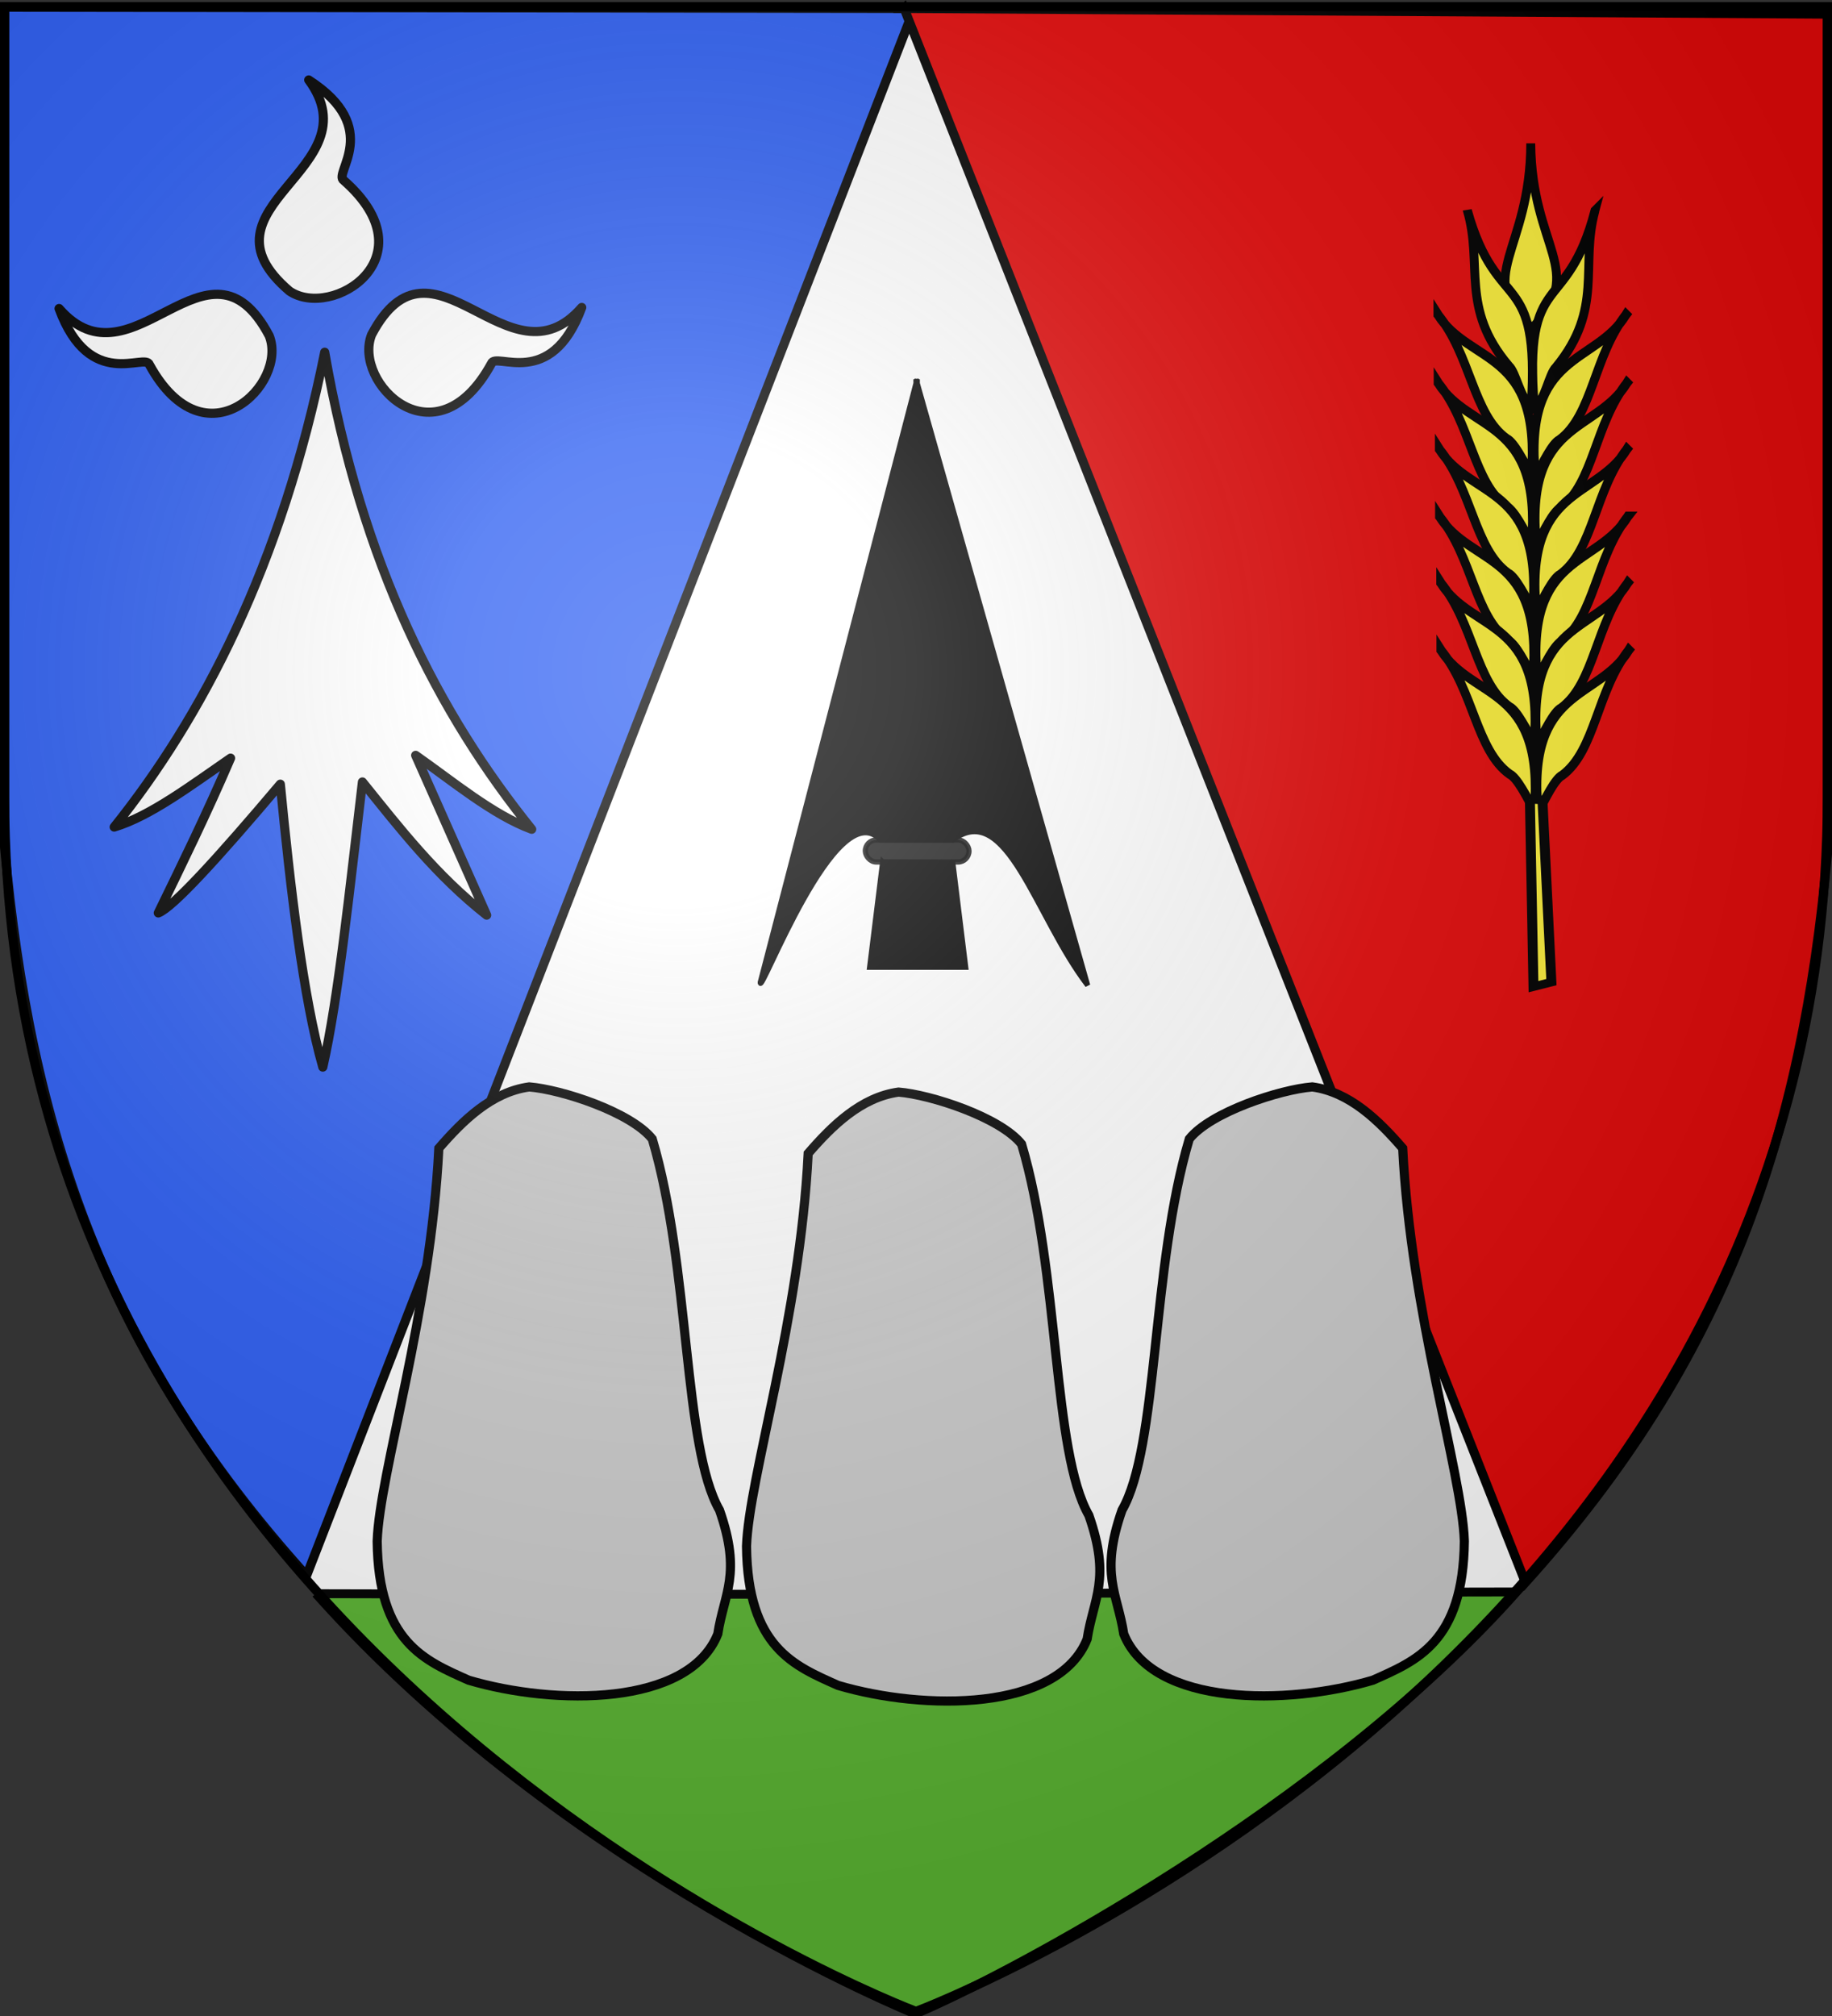 <svg xmlns="http://www.w3.org/2000/svg" xmlns:xlink="http://www.w3.org/1999/xlink" height="660" width="600" version="1.0" id="svg2"><rect width="100%" height="100%" fill="#333333" stroke="none"/><defs id="defs6"><radialGradient cx="225.524" cy="218.901" r="300" fx="225.524" fy="218.901" id="radialGradient2266" xlink:href="#linearGradient2955-1" gradientUnits="userSpaceOnUse" gradientTransform="matrix(-0 2.183 -1.884 -0 615.597 -289.121)"/><radialGradient xlink:href="#linearGradient2955-5" id="radialGradient2159" gradientUnits="userSpaceOnUse" gradientTransform="matrix(-0 2.183 -1.884 -0 615.597 -289.121)" cx="225.524" cy="218.901" fx="225.524" fy="218.901" r="300"/><radialGradient gradientTransform="matrix(0 1.386 -1.323 0 -158.082 -109.54)" gradientUnits="userSpaceOnUse" xlink:href="#linearGradient2955" id="radialGradient2871" fy="218.901" fx="225.524" r="300" cy="218.901" cx="225.524"/><radialGradient gradientTransform="matrix(0 1.749 -1.593 0 551.788 -191.29)" gradientUnits="userSpaceOnUse" xlink:href="#linearGradient2955" id="radialGradient2865" fy="218.901" fx="225.524" r="300" cy="218.901" cx="225.524"/><radialGradient gradientTransform="matrix(-0 2.183 -1.884 -0 615.597 -289.121)" gradientUnits="userSpaceOnUse" xlink:href="#linearGradient2955" id="radialGradient1911" fy="218.901" fx="225.524" r="300" cy="218.901" cx="225.524"/><radialGradient gradientTransform="matrix(-0 2.183 -1.884 -0 615.597 -289.121)" gradientUnits="userSpaceOnUse" xlink:href="#linearGradient2955" id="radialGradient2961" fy="218.901" fx="225.524" r="300" cy="218.901" cx="225.524"/><radialGradient cx="225.524" cy="218.901" r="300" fx="225.524" fy="218.901" id="radialGradient9533" xlink:href="#linearGradient2955" gradientUnits="userSpaceOnUse" gradientTransform="matrix(-0 2.183 -1.884 -0 615.597 -289.121)"/><radialGradient gradientUnits="userSpaceOnUse" gradientTransform="matrix(-0 2.183 -1.884 -0 615.597 -289.121)" r="300" fy="218.901" fx="225.524" cy="218.901" cx="225.524" id="radialGradient2961-1" xlink:href="#linearGradient2955-85"/><radialGradient r="300" fy="218.901" fx="225.524" cy="218.901" cx="225.524" gradientTransform="matrix(-0 2.183 -1.884 -0 615.597 -289.121)" gradientUnits="userSpaceOnUse" id="radialGradient1911-53" xlink:href="#linearGradient2955-85"/><radialGradient cx="225.524" cy="218.901" r="300" fx="225.524" fy="218.901" id="radialGradient9541" xlink:href="#linearGradient2955" gradientUnits="userSpaceOnUse" gradientTransform="matrix(-0 2.183 -1.884 -0 615.597 -289.121)"/><radialGradient cx="225.524" cy="218.901" r="300" fx="225.524" fy="218.901" id="radialGradient9543" xlink:href="#linearGradient2955" gradientUnits="userSpaceOnUse" gradientTransform="matrix(0 1.749 -1.593 0 551.788 -191.29)"/><radialGradient cx="225.524" cy="218.901" r="300" fx="225.524" fy="218.901" id="radialGradient9545" xlink:href="#linearGradient2955" gradientUnits="userSpaceOnUse" gradientTransform="matrix(0 1.386 -1.323 0 -158.082 -109.54)"/><radialGradient cx="221.445" cy="226.331" r="300" fx="221.445" fy="226.331" id="radialGradient9547" xlink:href="#linearGradient2893-4" gradientUnits="userSpaceOnUse" gradientTransform="matrix(1.353 0 0 1.349 -77.63 -85.747)"/><radialGradient r="300" fy="218.901" fx="225.524" cy="218.901" cx="225.524" gradientTransform="matrix(0 1.386 -1.323 0 -158.082 -109.54)" gradientUnits="userSpaceOnUse" id="radialGradient4998" xlink:href="#linearGradient2955"/><radialGradient r="300" fy="218.901" fx="225.524" cy="218.901" cx="225.524" gradientTransform="matrix(0 1.749 -1.593 0 551.788 -191.29)" gradientUnits="userSpaceOnUse" id="radialGradient4996" xlink:href="#linearGradient2955"/><radialGradient r="300" fy="218.901" fx="225.524" cy="218.901" cx="225.524" gradientTransform="matrix(-0 2.183 -1.884 -0 615.597 -289.121)" gradientUnits="userSpaceOnUse" id="radialGradient4994" xlink:href="#linearGradient2955"/><radialGradient r="300" fy="218.901" fx="225.524" cy="218.901" cx="225.524" gradientTransform="matrix(0 1.749 -1.593 0 551.788 -191.29)" gradientUnits="userSpaceOnUse" id="radialGradient2865-90" xlink:href="#linearGradient2955-85"/><radialGradient r="300" fy="218.901" fx="225.524" cy="218.901" cx="225.524" gradientTransform="matrix(0 1.386 -1.323 0 -158.082 -109.54)" gradientUnits="userSpaceOnUse" id="radialGradient2871-556" xlink:href="#linearGradient2955-85"/><radialGradient gradientUnits="userSpaceOnUse" gradientTransform="matrix(-0 2.183 -1.884 -0 615.597 -289.121)" r="300" fy="218.901" fx="225.524" cy="218.901" cx="225.524" id="radialGradient4986" xlink:href="#linearGradient2955"/><radialGradient gradientTransform="matrix(-0 2.183 -1.884 -0 615.597 -289.121)" gradientUnits="userSpaceOnUse" xlink:href="#linearGradient2955-8" id="radialGradient2961-87" fy="218.901" fx="225.524" r="300" cy="218.901" cx="225.524"/><radialGradient gradientTransform="matrix(-0 2.183 -1.884 -0 615.597 -289.121)" gradientUnits="userSpaceOnUse" xlink:href="#linearGradient2955-8" id="radialGradient1911-5" fy="218.901" fx="225.524" r="300" cy="218.901" cx="225.524"/><radialGradient gradientTransform="matrix(0 1.749 -1.593 0 551.788 -191.29)" gradientUnits="userSpaceOnUse" xlink:href="#linearGradient2955-8" id="radialGradient2865-55" fy="218.901" fx="225.524" r="300" cy="218.901" cx="225.524"/><radialGradient gradientTransform="matrix(0 1.386 -1.323 0 -158.082 -109.54)" gradientUnits="userSpaceOnUse" xlink:href="#linearGradient2955-8" id="radialGradient2871-8" fy="218.901" fx="225.524" r="300" cy="218.901" cx="225.524"/><radialGradient gradientTransform="matrix(1.353 0 0 1.349 -77.63 -85.747)" gradientUnits="userSpaceOnUse" xlink:href="#linearGradient2893-75" id="radialGradient3163-29" fy="226.331" fx="221.445" r="300" cy="226.331" cx="221.445"/><radialGradient gradientUnits="userSpaceOnUse" gradientTransform="matrix(-0 2.183 -1.884 -0 615.597 -289.121)" r="300" fy="218.901" fx="225.524" cy="218.901" cx="225.524" id="radialGradient2961-65" xlink:href="#linearGradient2955-39"/><radialGradient r="300" fy="218.901" fx="225.524" cy="218.901" cx="225.524" gradientTransform="matrix(-0 2.183 -1.884 -0 615.597 -289.121)" gradientUnits="userSpaceOnUse" id="radialGradient1911-13" xlink:href="#linearGradient2955-39"/><radialGradient r="300" fy="218.901" fx="225.524" cy="218.901" cx="225.524" gradientTransform="matrix(0 1.749 -1.593 0 551.788 -191.29)" gradientUnits="userSpaceOnUse" id="radialGradient2865-8" xlink:href="#linearGradient2955-39"/><radialGradient r="300" fy="218.901" fx="225.524" cy="218.901" cx="225.524" gradientTransform="matrix(0 1.386 -1.323 0 -158.082 -109.54)" gradientUnits="userSpaceOnUse" id="radialGradient2871-4" xlink:href="#linearGradient2955-39"/><radialGradient r="300" fy="226.331" fx="221.445" cy="226.331" cx="221.445" gradientTransform="matrix(1.353 0 0 1.349 -77.63 -85.747)" gradientUnits="userSpaceOnUse" id="radialGradient3163-80" xlink:href="#linearGradient2893-23"/><radialGradient gradientUnits="userSpaceOnUse" gradientTransform="matrix(-0 2.183 -1.884 -0 615.597 -289.121)" r="300" fy="218.901" fx="225.524" cy="218.901" cx="225.524" id="radialGradient2961-03" xlink:href="#linearGradient2955-5"/><radialGradient r="300" fy="218.901" fx="225.524" cy="218.901" cx="225.524" gradientTransform="matrix(-0 2.183 -1.884 -0 615.597 -289.121)" gradientUnits="userSpaceOnUse" id="radialGradient1911-2" xlink:href="#linearGradient2955-5"/><radialGradient r="300" fy="218.901" fx="225.524" cy="218.901" cx="225.524" gradientTransform="matrix(0 1.749 -1.593 0 551.788 -191.29)" gradientUnits="userSpaceOnUse" id="radialGradient2865-36" xlink:href="#linearGradient2955-5"/><radialGradient gradientUnits="userSpaceOnUse" gradientTransform="matrix(1 0 0 1.219 0 -275.717)" r="341.654" fy="1239.633" fx="981.26" cy="1239.633" cx="981.26" id="radialGradient7367" xlink:href="#linearGradient7361"/><radialGradient r="300" fy="218.901" fx="225.524" cy="218.901" cx="225.524" gradientTransform="matrix(0 1.386 -1.323 0 -158.082 -109.54)" gradientUnits="userSpaceOnUse" id="radialGradient2871-55" xlink:href="#linearGradient2955-5"/><radialGradient gradientTransform="matrix(1.353 0 0 1.349 -77.63 -85.747)" gradientUnits="userSpaceOnUse" xlink:href="#linearGradient2893-42" id="radialGradient3163-1" fy="226.331" fx="221.445" r="300" cy="226.331" cx="221.445"/><radialGradient r="300" fy="226.331" fx="221.445" cy="226.331" cx="221.445" gradientTransform="matrix(1.353 0 0 1.349 -77.63 -85.747)" gradientUnits="userSpaceOnUse" id="radialGradient3163-8" xlink:href="#linearGradient2893-27"/><radialGradient xlink:href="#linearGradient2893-45" id="radialGradient8686" gradientUnits="userSpaceOnUse" gradientTransform="matrix(1.353 0 0 1.349 -77.63 -85.747)" cx="221.445" cy="226.331" fx="221.445" fy="226.331" r="300"/><radialGradient r="300" fy="226.331" fx="221.445" cy="226.331" cx="221.445" gradientTransform="matrix(1.353 0 0 1.349 -77.63 -85.747)" gradientUnits="userSpaceOnUse" id="radialGradient3163-5" xlink:href="#linearGradient2893-45"/><radialGradient r="300" fy="218.901" fx="225.524" cy="218.901" cx="225.524" gradientTransform="matrix(0 1.386 -1.323 0 -158.082 -109.54)" gradientUnits="userSpaceOnUse" id="radialGradient2871-0" xlink:href="#linearGradient2955-6"/><radialGradient r="300" fy="218.901" fx="225.524" cy="218.901" cx="225.524" gradientTransform="matrix(0 1.749 -1.593 0 551.788 -191.29)" gradientUnits="userSpaceOnUse" id="radialGradient2865-5" xlink:href="#linearGradient2955-6"/><radialGradient r="300" fy="218.901" fx="225.524" cy="218.901" cx="225.524" gradientTransform="matrix(-0 2.183 -1.884 -0 615.597 -289.121)" gradientUnits="userSpaceOnUse" id="radialGradient1911-1" xlink:href="#linearGradient2955-6"/><radialGradient cx="225.524" cy="218.901" r="300" fx="225.524" fy="218.901" id="radialGradient8796" xlink:href="#linearGradient2955-5" gradientUnits="userSpaceOnUse" gradientTransform="matrix(-0 2.183 -1.884 -0 615.597 -289.121)"/><radialGradient gradientUnits="userSpaceOnUse" gradientTransform="matrix(-0 2.183 -1.884 -0 615.597 -289.121)" r="300" fy="218.901" fx="225.524" cy="218.901" cx="225.524" id="radialGradient2961-7" xlink:href="#linearGradient2955-6"/><radialGradient cx="225.524" cy="218.901" r="300" fx="225.524" fy="218.901" id="radialGradient8788" xlink:href="#linearGradient2955-5" gradientUnits="userSpaceOnUse" gradientTransform="matrix(-0 2.183 -1.884 -0 615.597 -289.121)"/><radialGradient cx="225.524" cy="218.901" r="300" fx="225.524" fy="218.901" id="radialGradient8786" xlink:href="#linearGradient2955-5" gradientUnits="userSpaceOnUse" gradientTransform="matrix(0 1.749 -1.593 0 551.788 -191.29)"/><radialGradient cx="225.524" cy="218.901" r="300" fx="225.524" fy="218.901" id="radialGradient8784" xlink:href="#linearGradient2955-5" gradientUnits="userSpaceOnUse" gradientTransform="matrix(0 1.386 -1.323 0 -158.082 -109.54)"/><radialGradient cx="221.445" cy="226.331" r="300" fx="221.445" fy="226.331" id="radialGradient8782" xlink:href="#linearGradient2893-27" gradientUnits="userSpaceOnUse" gradientTransform="matrix(1.353 0 0 1.349 -77.63 -85.747)"/><radialGradient gradientTransform="matrix(1.353 0 0 1.349 -77.63 -85.747)" gradientUnits="userSpaceOnUse" xlink:href="#linearGradient2893-27" id="radialGradient3526" fy="226.331" fx="221.445" r="300" cy="226.331" cx="221.445"/><radialGradient gradientTransform="matrix(0 1.386 -1.323 0 -158.082 -109.54)" gradientUnits="userSpaceOnUse" xlink:href="#linearGradient2955-5" id="radialGradient3524" fy="218.901" fx="225.524" r="300" cy="218.901" cx="225.524"/><radialGradient gradientTransform="matrix(0 1.749 -1.593 0 551.788 -191.29)" gradientUnits="userSpaceOnUse" xlink:href="#linearGradient2955-5" id="radialGradient3522" fy="218.901" fx="225.524" r="300" cy="218.901" cx="225.524"/><radialGradient gradientTransform="matrix(-0 2.183 -1.884 -0 615.597 -289.121)" gradientUnits="userSpaceOnUse" xlink:href="#linearGradient2955-5" id="radialGradient3520" fy="218.901" fx="225.524" r="300" cy="218.901" cx="225.524"/><radialGradient gradientTransform="matrix(-0 2.183 -1.884 -0 615.597 -289.121)" gradientUnits="userSpaceOnUse" xlink:href="#linearGradient2955-5" id="radialGradient3512" fy="218.901" fx="225.524" r="300" cy="218.901" cx="225.524"/><radialGradient xlink:href="#linearGradient2893-27" id="radialGradient3484" gradientUnits="userSpaceOnUse" gradientTransform="matrix(1.353 0 0 1.349 -77.63 -85.747)" cx="221.445" cy="226.331" fx="221.445" fy="226.331" r="300"/><radialGradient xlink:href="#linearGradient2955-5" id="radialGradient3482" gradientUnits="userSpaceOnUse" gradientTransform="matrix(0 1.386 -1.323 0 -158.082 -109.54)" cx="225.524" cy="218.901" fx="225.524" fy="218.901" r="300"/><radialGradient xlink:href="#linearGradient2955-5" id="radialGradient3480" gradientUnits="userSpaceOnUse" gradientTransform="matrix(0 1.749 -1.593 0 551.788 -191.29)" cx="225.524" cy="218.901" fx="225.524" fy="218.901" r="300"/><radialGradient xlink:href="#linearGradient2955-5" id="radialGradient3478" gradientUnits="userSpaceOnUse" gradientTransform="matrix(-0 2.183 -1.884 -0 615.597 -289.121)" cx="225.524" cy="218.901" fx="225.524" fy="218.901" r="300"/><radialGradient xlink:href="#linearGradient2955-5" id="radialGradient3470" cx="225.524" cy="218.901" fx="225.524" fy="218.901" r="300" gradientTransform="matrix(-0 2.183 -1.884 -0 615.597 -289.121)" gradientUnits="userSpaceOnUse"/><radialGradient gradientTransform="matrix(1.353 0 0 1.349 -77.63 -85.747)" gradientUnits="userSpaceOnUse" xlink:href="#linearGradient2893-27" id="radialGradient27713" fy="226.331" fx="221.445" r="300" cy="226.331" cx="221.445"/><radialGradient gradientTransform="matrix(0 1.386 -1.323 0 -158.082 -109.54)" gradientUnits="userSpaceOnUse" xlink:href="#linearGradient2955-5" id="radialGradient27711" fy="218.901" fx="225.524" r="300" cy="218.901" cx="225.524"/><radialGradient gradientTransform="matrix(0 1.749 -1.593 0 551.788 -191.29)" gradientUnits="userSpaceOnUse" xlink:href="#linearGradient2955-5" id="radialGradient27709" fy="218.901" fx="225.524" r="300" cy="218.901" cx="225.524"/><radialGradient gradientTransform="matrix(-0 2.183 -1.884 -0 615.597 -289.121)" gradientUnits="userSpaceOnUse" xlink:href="#linearGradient2955-5" id="radialGradient27707" fy="218.901" fx="225.524" r="300" cy="218.901" cx="225.524"/><radialGradient gradientTransform="matrix(-0 2.183 -1.884 -0 615.597 -289.121)" gradientUnits="userSpaceOnUse" xlink:href="#linearGradient2955-5" id="radialGradient27699" fy="218.901" fx="225.524" r="300" cy="218.901" cx="225.524"/><radialGradient xlink:href="#linearGradient2955-3" id="radialGradient2961-4" cx="225.524" cy="218.901" fx="225.524" fy="218.901" r="300" gradientTransform="matrix(-0 2.183 -1.884 -0 615.597 -289.121)" gradientUnits="userSpaceOnUse"/><radialGradient xlink:href="#linearGradient2955-3" id="radialGradient1911-15" gradientUnits="userSpaceOnUse" gradientTransform="matrix(-0 2.183 -1.884 -0 615.597 -289.121)" cx="225.524" cy="218.901" fx="225.524" fy="218.901" r="300"/><radialGradient xlink:href="#linearGradient2955-3" id="radialGradient2865-59" gradientUnits="userSpaceOnUse" gradientTransform="matrix(0 1.749 -1.593 0 551.788 -191.29)" cx="225.524" cy="218.901" fx="225.524" fy="218.901" r="300"/><radialGradient xlink:href="#linearGradient2955-3" id="radialGradient2871-1" gradientUnits="userSpaceOnUse" gradientTransform="matrix(0 1.386 -1.323 0 -158.082 -109.54)" cx="225.524" cy="218.901" fx="225.524" fy="218.901" r="300"/><radialGradient xlink:href="#linearGradient2893-2" id="radialGradient3163-7" gradientUnits="userSpaceOnUse" gradientTransform="matrix(1.353 0 0 1.349 -77.63 -85.747)" cx="221.445" cy="226.331" fx="221.445" fy="226.331" r="300"/><radialGradient xlink:href="#linearGradient2893-27" id="radialGradient27671" gradientUnits="userSpaceOnUse" gradientTransform="matrix(1.353 0 0 1.349 -77.63 -85.747)" cx="221.445" cy="226.331" fx="221.445" fy="226.331" r="300"/><radialGradient r="300" fy="226.331" fx="221.445" cy="226.331" cx="221.445" gradientTransform="matrix(1.353 0 0 1.349 -77.63 -85.747)" gradientUnits="userSpaceOnUse" id="radialGradient8686-0" xlink:href="#linearGradient2893-2"/><radialGradient xlink:href="#linearGradient2955-5" id="radialGradient27669" gradientUnits="userSpaceOnUse" gradientTransform="matrix(0 1.386 -1.323 0 -158.082 -109.54)" cx="225.524" cy="218.901" fx="225.524" fy="218.901" r="300"/><radialGradient xlink:href="#linearGradient2955-5" id="radialGradient27667" gradientUnits="userSpaceOnUse" gradientTransform="matrix(0 1.749 -1.593 0 551.788 -191.29)" cx="225.524" cy="218.901" fx="225.524" fy="218.901" r="300"/><radialGradient cx="225.524" cy="218.901" r="300" fx="225.524" fy="218.901" id="radialGradient2616" xlink:href="#linearGradient2955-1" gradientUnits="userSpaceOnUse" gradientTransform="matrix(-0 2.183 -1.884 -0 615.597 -289.121)"/><radialGradient xlink:href="#linearGradient2955-5" id="radialGradient27665" gradientUnits="userSpaceOnUse" gradientTransform="matrix(-0 2.183 -1.884 -0 615.597 -289.121)" cx="225.524" cy="218.901" fx="225.524" fy="218.901" r="300"/><radialGradient xlink:href="#linearGradient2955-5" id="radialGradient27657" cx="225.524" cy="218.901" fx="225.524" fy="218.901" r="300" gradientTransform="matrix(-0 2.183 -1.884 -0 615.597 -289.121)" gradientUnits="userSpaceOnUse"/><radialGradient cx="225.524" cy="218.901" r="300" fx="225.524" fy="218.901" id="radialGradient2624" xlink:href="#linearGradient2955-1" gradientUnits="userSpaceOnUse" gradientTransform="matrix(-0 2.183 -1.884 -0 615.597 -289.121)"/><radialGradient cx="225.524" cy="218.901" r="300" fx="225.524" fy="218.901" id="radialGradient2626" xlink:href="#linearGradient2955-1" gradientUnits="userSpaceOnUse" gradientTransform="matrix(0 1.749 -1.593 0 551.788 -191.29)"/><radialGradient cx="225.524" cy="218.901" r="300" fx="225.524" fy="218.901" id="radialGradient2628" xlink:href="#linearGradient2955-1" gradientUnits="userSpaceOnUse" gradientTransform="matrix(0 1.386 -1.323 0 -158.082 -109.54)"/><radialGradient cx="221.445" cy="226.331" r="300" fx="221.445" fy="226.331" id="radialGradient2630" xlink:href="#linearGradient2893-8" gradientUnits="userSpaceOnUse" gradientTransform="matrix(1.353 0 0 1.349 -77.63 -85.747)"/><radialGradient cx="225.524" cy="218.901" r="300" fx="225.524" fy="218.901" id="radialGradient2270" xlink:href="#linearGradient2955-1" gradientUnits="userSpaceOnUse" gradientTransform="matrix(0 1.386 -1.323 0 -158.082 -109.54)"/><radialGradient cx="225.524" cy="218.901" r="300" fx="225.524" fy="218.901" id="radialGradient2268" xlink:href="#linearGradient2955-1" gradientUnits="userSpaceOnUse" gradientTransform="matrix(0 1.749 -1.593 0 551.788 -191.29)"/><radialGradient xlink:href="#linearGradient2893-4" id="radialGradient3163-2" gradientUnits="userSpaceOnUse" gradientTransform="matrix(1.353 0 0 1.349 -77.63 -85.747)" cx="221.445" cy="226.331" fx="221.445" fy="226.331" r="300"/><radialGradient cx="225.524" cy="218.901" r="300" fx="225.524" fy="218.901" id="radialGradient2258" xlink:href="#linearGradient2955-1" gradientUnits="userSpaceOnUse" gradientTransform="matrix(-0 2.183 -1.884 -0 615.597 -289.121)"/><radialGradient r="300" fy="226.331" fx="221.445" cy="226.331" cx="221.445" gradientTransform="matrix(1.353 0 0 1.349 -77.63 -85.747)" gradientUnits="userSpaceOnUse" id="radialGradient3163-3" xlink:href="#linearGradient2893-8"/><radialGradient r="300" fy="218.901" fx="225.524" cy="218.901" cx="225.524" gradientTransform="matrix(0 1.386 -1.323 0 -158.082 -109.54)" gradientUnits="userSpaceOnUse" id="radialGradient2871-5" xlink:href="#linearGradient2955-1"/><radialGradient r="300" fy="218.901" fx="225.524" cy="218.901" cx="225.524" gradientTransform="matrix(0 1.749 -1.593 0 551.788 -191.29)" gradientUnits="userSpaceOnUse" id="radialGradient2865-7" xlink:href="#linearGradient2955-1"/><radialGradient r="300" fy="218.901" fx="225.524" cy="218.901" cx="225.524" gradientTransform="matrix(-0 2.183 -1.884 -0 615.597 -289.121)" gradientUnits="userSpaceOnUse" id="radialGradient1911-9" xlink:href="#linearGradient2955-1"/><radialGradient gradientUnits="userSpaceOnUse" gradientTransform="matrix(-0 2.183 -1.884 -0 615.597 -289.121)" r="300" fy="218.901" fx="225.524" cy="218.901" cx="225.524" id="radialGradient2961-0" xlink:href="#linearGradient2955-1"/><radialGradient gradientTransform="matrix(0 1.386 -1.323 0 -158.082 -109.54)" gradientUnits="userSpaceOnUse" xlink:href="#linearGradient2955-7" id="radialGradient6435" fy="218.901" fx="225.524" r="300" cy="218.901" cx="225.524"/><radialGradient gradientTransform="matrix(0 1.749 -1.593 0 551.788 -191.29)" gradientUnits="userSpaceOnUse" xlink:href="#linearGradient2955-7" id="radialGradient6437" fy="218.901" fx="225.524" r="300" cy="218.901" cx="225.524"/><radialGradient gradientTransform="matrix(-0 2.183 -1.884 -0 615.597 -289.121)" gradientUnits="userSpaceOnUse" xlink:href="#linearGradient2955-7" id="radialGradient6439" fy="218.901" fx="225.524" r="300" cy="218.901" cx="225.524"/><radialGradient gradientTransform="matrix(-0 2.183 -1.884 -0 615.597 -289.121)" gradientUnits="userSpaceOnUse" xlink:href="#linearGradient2955-7" id="radialGradient6447" fy="218.901" fx="225.524" r="300" cy="218.901" cx="225.524"/><radialGradient cx="225.524" cy="218.901" r="300" fx="225.524" fy="218.901" id="radialGradient6385" xlink:href="#linearGradient2955-7" gradientUnits="userSpaceOnUse" gradientTransform="matrix(-0 2.183 -1.884 -0 615.597 -289.121)"/><radialGradient gradientTransform="matrix(-0 2.183 -1.884 -0 615.597 -289.121)" gradientUnits="userSpaceOnUse" xlink:href="#linearGradient2955-5" id="radialGradient3068" fy="218.901" fx="225.524" r="300" cy="218.901" cx="225.524"/><radialGradient gradientTransform="matrix(-0 2.183 -1.884 -0 615.597 -289.121)" gradientUnits="userSpaceOnUse" xlink:href="#linearGradient2955-5" id="radialGradient3076" fy="218.901" fx="225.524" r="300" cy="218.901" cx="225.524"/><radialGradient cx="225.524" cy="218.901" r="300" fx="225.524" fy="218.901" id="radialGradient6393" xlink:href="#linearGradient2955-7" gradientUnits="userSpaceOnUse" gradientTransform="matrix(-0 2.183 -1.884 -0 615.597 -289.121)"/><radialGradient cx="225.524" cy="218.901" r="300" fx="225.524" fy="218.901" id="radialGradient6395" xlink:href="#linearGradient2955-7" gradientUnits="userSpaceOnUse" gradientTransform="matrix(0 1.749 -1.593 0 551.788 -191.29)"/><radialGradient cx="225.524" cy="218.901" r="300" fx="225.524" fy="218.901" id="radialGradient6397" xlink:href="#linearGradient2955-7" gradientUnits="userSpaceOnUse" gradientTransform="matrix(0 1.386 -1.323 0 -158.082 -109.54)"/><radialGradient r="300" fy="226.331" fx="221.445" cy="226.331" cx="221.445" gradientTransform="matrix(1.353 0 0 1.349 -77.63 -85.747)" gradientUnits="userSpaceOnUse" id="radialGradient3163-24" xlink:href="#linearGradient2893-1"/><radialGradient r="300" fy="218.901" fx="225.524" cy="218.901" cx="225.524" gradientTransform="matrix(0 1.386 -1.323 0 -158.082 -109.54)" gradientUnits="userSpaceOnUse" id="radialGradient2871-6" xlink:href="#linearGradient2955-7"/><radialGradient r="300" fy="218.901" fx="225.524" cy="218.901" cx="225.524" gradientTransform="matrix(0 1.749 -1.593 0 551.788 -191.29)" gradientUnits="userSpaceOnUse" id="radialGradient2865-0" xlink:href="#linearGradient2955-7"/><radialGradient r="300" fy="218.901" fx="225.524" cy="218.901" cx="225.524" gradientTransform="matrix(-0 2.183 -1.884 -0 615.597 -289.121)" gradientUnits="userSpaceOnUse" id="radialGradient1911-0" xlink:href="#linearGradient2955-7"/><radialGradient gradientTransform="matrix(0 1.749 -1.593 0 551.788 -191.29)" gradientUnits="userSpaceOnUse" xlink:href="#linearGradient2955-5" id="radialGradient3078" fy="218.901" fx="225.524" r="300" cy="218.901" cx="225.524"/><radialGradient gradientTransform="matrix(0 1.386 -1.323 0 -158.082 -109.54)" gradientUnits="userSpaceOnUse" xlink:href="#linearGradient2955-5" id="radialGradient3080" fy="218.901" fx="225.524" r="300" cy="218.901" cx="225.524"/><radialGradient gradientUnits="userSpaceOnUse" gradientTransform="matrix(-0 2.183 -1.884 -0 615.597 -289.121)" r="300" fy="218.901" fx="225.524" cy="218.901" cx="225.524" id="radialGradient2961-6" xlink:href="#linearGradient2955-7"/><radialGradient r="300" fy="226.331" fx="221.445" cy="226.331" cx="221.445" gradientTransform="matrix(1.353 0 0 1.349 -77.63 -85.747)" gradientUnits="userSpaceOnUse" id="radialGradient3163-23" xlink:href="#linearGradient2893-77"/><radialGradient r="300" fy="218.901" fx="225.524" cy="218.901" cx="225.524" gradientTransform="matrix(0 1.386 -1.323 0 -158.082 -109.54)" gradientUnits="userSpaceOnUse" id="radialGradient2871-10" xlink:href="#linearGradient2955-68"/><radialGradient r="300" fy="218.901" fx="225.524" cy="218.901" cx="225.524" gradientTransform="matrix(0 1.749 -1.593 0 551.788 -191.29)" gradientUnits="userSpaceOnUse" id="radialGradient2865-3" xlink:href="#linearGradient2955-68"/><radialGradient r="300" fy="218.901" fx="225.524" cy="218.901" cx="225.524" gradientTransform="matrix(-0 2.183 -1.884 -0 615.597 -289.121)" gradientUnits="userSpaceOnUse" id="radialGradient1911-7" xlink:href="#linearGradient2955-68"/><radialGradient gradientTransform="matrix(1.353 0 0 1.349 -77.63 -85.747)" gradientUnits="userSpaceOnUse" xlink:href="#linearGradient2893-27" id="radialGradient2135" fy="226.331" fx="221.445" r="300" cy="226.331" cx="221.445"/><radialGradient gradientTransform="matrix(0 1.386 -1.323 0 -158.082 -109.54)" gradientUnits="userSpaceOnUse" xlink:href="#linearGradient2955-5" id="radialGradient2133" fy="218.901" fx="225.524" r="300" cy="218.901" cx="225.524"/><radialGradient gradientUnits="userSpaceOnUse" gradientTransform="matrix(-0 2.183 -1.884 -0 615.597 -289.121)" r="300" fy="218.901" fx="225.524" cy="218.901" cx="225.524" id="radialGradient2961-67" xlink:href="#linearGradient2955-68"/><radialGradient r="300" fy="226.331" fx="221.445" cy="226.331" cx="221.445" gradientTransform="matrix(1.353 0 0 1.349 -77.63 -85.747)" gradientUnits="userSpaceOnUse" id="radialGradient3163-33" xlink:href="#linearGradient2893-5"/><radialGradient r="300" fy="218.901" fx="225.524" cy="218.901" cx="225.524" gradientTransform="matrix(0 1.386 -1.323 0 -158.082 -109.54)" gradientUnits="userSpaceOnUse" id="radialGradient2871-2" xlink:href="#linearGradient2955-73"/><radialGradient r="300" fy="218.901" fx="225.524" cy="218.901" cx="225.524" gradientTransform="matrix(0 1.749 -1.593 0 551.788 -191.29)" gradientUnits="userSpaceOnUse" id="radialGradient2865-04" xlink:href="#linearGradient2955-73"/><radialGradient r="300" fy="218.901" fx="225.524" cy="218.901" cx="225.524" gradientTransform="matrix(-0 2.183 -1.884 -0 615.597 -289.121)" gradientUnits="userSpaceOnUse" id="radialGradient1911-96" xlink:href="#linearGradient2955-73"/><radialGradient gradientTransform="matrix(0 1.749 -1.593 0 551.788 -191.29)" gradientUnits="userSpaceOnUse" xlink:href="#linearGradient2955-5" id="radialGradient2131" fy="218.901" fx="225.524" r="300" cy="218.901" cx="225.524"/><radialGradient gradientTransform="matrix(-0 2.183 -1.884 -0 615.597 -289.121)" gradientUnits="userSpaceOnUse" xlink:href="#linearGradient2955-5" id="radialGradient2129" fy="218.901" fx="225.524" r="300" cy="218.901" cx="225.524"/><radialGradient gradientUnits="userSpaceOnUse" gradientTransform="matrix(-0 2.183 -1.884 -0 615.597 -289.121)" r="300" fy="218.901" fx="225.524" cy="218.901" cx="225.524" id="radialGradient2961-3" xlink:href="#linearGradient2955-73"/><radialGradient xlink:href="#linearGradient2893" id="radialGradient3163" gradientUnits="userSpaceOnUse" gradientTransform="matrix(1.353 0 0 1.349 -77.63 -85.747)" cx="221.445" cy="226.331" fx="221.445" fy="226.331" r="300"/><radialGradient gradientTransform="matrix(-0 2.183 -1.884 -0 615.597 -289.121)" gradientUnits="userSpaceOnUse" xlink:href="#linearGradient2955-4" id="radialGradient3710" fy="218.901" fx="225.524" r="300" cy="218.901" cx="225.524"/><radialGradient gradientTransform="matrix(-0 2.183 -1.884 -0 615.597 -289.121)" gradientUnits="userSpaceOnUse" xlink:href="#linearGradient2955-5" id="radialGradient2121" fy="218.901" fx="225.524" r="300" cy="218.901" cx="225.524"/><radialGradient gradientTransform="matrix(-0 2.183 -1.884 -0 1395.597 -309.121)" gradientUnits="userSpaceOnUse" xlink:href="#linearGradient2955-4" id="radialGradient3718" fy="218.901" fx="225.524" r="300" cy="218.901" cx="225.524"/><radialGradient gradientTransform="matrix(0 2.342 -2.291 0 562.913 1323.77)" gradientUnits="userSpaceOnUse" xlink:href="#linearGradient2955-4" id="radialGradient1357" fy="153.928" fx="-483.508" r="300" cy="153.928" cx="-483.508"/><radialGradient gradientTransform="matrix(0 2.342 -2.291 0 562.913 1323.77)" gradientUnits="userSpaceOnUse" xlink:href="#linearGradient2955-4" id="radialGradient13767" fy="153.928" fx="-483.508" r="300" cy="153.928" cx="-483.508"/><radialGradient gradientTransform="matrix(0 2.342 -2.291 0 562.913 1323.77)" gradientUnits="userSpaceOnUse" xlink:href="#linearGradient2955-4" id="radialGradient14758" fy="153.928" fx="-483.508" r="300" cy="153.928" cx="-483.508"/><radialGradient gradientTransform="matrix(-0 2.183 -1.884 -0 615.597 -289.121)" gradientUnits="userSpaceOnUse" xlink:href="#linearGradient2955-4" id="radialGradient3631" fy="218.901" fx="225.524" r="300" cy="218.901" cx="225.524"/><radialGradient gradientTransform="matrix(-0 2.183 -1.884 -0 615.597 -289.121)" gradientUnits="userSpaceOnUse" xlink:href="#linearGradient2955-4" id="radialGradient3639" fy="218.901" fx="225.524" r="300" cy="218.901" cx="225.524"/><radialGradient gradientTransform="matrix(0 1.749 -1.593 0 551.788 -191.29)" gradientUnits="userSpaceOnUse" xlink:href="#linearGradient2955-4" id="radialGradient3641" fy="218.901" fx="225.524" r="300" cy="218.901" cx="225.524"/><radialGradient gradientTransform="matrix(0 1.386 -1.323 0 -158.082 -109.54)" gradientUnits="userSpaceOnUse" xlink:href="#linearGradient2955-4" id="radialGradient3643" fy="218.901" fx="225.524" r="300" cy="218.901" cx="225.524"/><radialGradient gradientTransform="matrix(1.353 0 0 1.349 -77.63 -85.747)" gradientUnits="userSpaceOnUse" xlink:href="#linearGradient2893-43" id="radialGradient3645" fy="226.331" fx="221.445" r="300" cy="226.331" cx="221.445"/><radialGradient gradientTransform="matrix(1.353 0 0 1.349 -77.63 -85.747)" gradientUnits="userSpaceOnUse" xlink:href="#linearGradient2893-43" id="radialGradient3163-6" fy="226.331" fx="221.445" r="300" cy="226.331" cx="221.445"/><radialGradient gradientTransform="matrix(0 1.386 -1.323 0 -158.082 -109.54)" gradientUnits="userSpaceOnUse" xlink:href="#linearGradient2955-4" id="radialGradient2871-29" fy="218.901" fx="225.524" r="300" cy="218.901" cx="225.524"/><radialGradient gradientTransform="matrix(0 1.749 -1.593 0 551.788 -191.29)" gradientUnits="userSpaceOnUse" xlink:href="#linearGradient2955-4" id="radialGradient2865-09" fy="218.901" fx="225.524" r="300" cy="218.901" cx="225.524"/><radialGradient gradientTransform="matrix(-0 2.183 -1.884 -0 615.597 -289.121)" gradientUnits="userSpaceOnUse" xlink:href="#linearGradient2955-4" id="radialGradient1911-6" fy="218.901" fx="225.524" r="300" cy="218.901" cx="225.524"/><radialGradient gradientTransform="matrix(-0 2.183 -1.884 -0 615.597 -289.121)" gradientUnits="userSpaceOnUse" xlink:href="#linearGradient2955-4" id="radialGradient2961-9" fy="218.901" fx="225.524" r="300" cy="218.901" cx="225.524"/><radialGradient gradientTransform="matrix(1.353 0 0 1.349 -77.63 -85.747)" gradientUnits="userSpaceOnUse" xlink:href="#linearGradient2893-54" id="radialGradient3163-9" fy="226.331" fx="221.445" r="300" cy="226.331" cx="221.445"/><radialGradient gradientTransform="matrix(0 1.386 -1.323 0 -158.082 -109.54)" gradientUnits="userSpaceOnUse" xlink:href="#linearGradient2955-17" id="radialGradient2871-104" fy="218.901" fx="225.524" r="300" cy="218.901" cx="225.524"/><radialGradient gradientTransform="matrix(0 1.749 -1.593 0 551.788 -191.29)" gradientUnits="userSpaceOnUse" xlink:href="#linearGradient2955-17" id="radialGradient2865-9" fy="218.901" fx="225.524" r="300" cy="218.901" cx="225.524"/><radialGradient gradientTransform="matrix(-0 2.183 -1.884 -0 615.597 -289.121)" gradientUnits="userSpaceOnUse" xlink:href="#linearGradient2955-17" id="radialGradient1911-3" fy="218.901" fx="225.524" r="300" cy="218.901" cx="225.524"/><radialGradient gradientTransform="matrix(-0 2.183 -1.884 -0 615.597 -289.121)" gradientUnits="userSpaceOnUse" xlink:href="#linearGradient2955-5" id="radialGradient2968" fy="218.901" fx="225.524" r="300" cy="218.901" cx="225.524"/><radialGradient gradientTransform="matrix(-0 2.183 -1.884 -0 615.597 -289.121)" gradientUnits="userSpaceOnUse" xlink:href="#linearGradient2955-17" id="radialGradient2961-8" fy="218.901" fx="225.524" r="300" cy="218.901" cx="225.524"/><radialGradient gradientTransform="matrix(-0 2.183 -1.884 -0 615.597 -289.121)" gradientUnits="userSpaceOnUse" xlink:href="#linearGradient2955-5" id="radialGradient2976" fy="218.901" fx="225.524" r="300" cy="218.901" cx="225.524"/><radialGradient r="300" fy="200.448" fx="285.186" cy="200.448" cx="285.186" gradientTransform="matrix(1.551 0 0 1.35 -227.894 -51.264)" gradientUnits="userSpaceOnUse" id="radialGradient11919" xlink:href="#linearGradient2893-9"/><radialGradient xlink:href="#linearGradient2955-5" id="radialGradient24265" cx="225.524" cy="218.901" fx="225.524" fy="218.901" r="300" gradientTransform="matrix(-0 2.183 -1.884 -0 615.597 -289.121)" gradientUnits="userSpaceOnUse"/><radialGradient gradientTransform="matrix(0 1.749 -1.593 0 551.788 -191.29)" gradientUnits="userSpaceOnUse" xlink:href="#linearGradient2955-5" id="radialGradient2978" fy="218.901" fx="225.524" r="300" cy="218.901" cx="225.524"/><radialGradient gradientTransform="matrix(0 1.386 -1.323 0 -158.082 -109.54)" gradientUnits="userSpaceOnUse" xlink:href="#linearGradient2955-5" id="radialGradient2980" fy="218.901" fx="225.524" r="300" cy="218.901" cx="225.524"/><radialGradient xlink:href="#linearGradient2955-5" id="radialGradient24273" gradientUnits="userSpaceOnUse" gradientTransform="matrix(-0 2.183 -1.884 -0 615.597 -289.121)" cx="225.524" cy="218.901" fx="225.524" fy="218.901" r="300"/><radialGradient xlink:href="#linearGradient2955-5" id="radialGradient24275" gradientUnits="userSpaceOnUse" gradientTransform="matrix(0 1.749 -1.593 0 551.788 -191.29)" cx="225.524" cy="218.901" fx="225.524" fy="218.901" r="300"/><radialGradient xlink:href="#linearGradient2955-5" id="radialGradient24277" gradientUnits="userSpaceOnUse" gradientTransform="matrix(0 1.386 -1.323 0 -158.082 -109.54)" cx="225.524" cy="218.901" fx="225.524" fy="218.901" r="300"/><radialGradient xlink:href="#linearGradient2893-27" id="radialGradient24279" gradientUnits="userSpaceOnUse" gradientTransform="matrix(1.353 0 0 1.349 -77.63 -85.747)" cx="221.445" cy="226.331" fx="221.445" fy="226.331" r="300"/><radialGradient gradientTransform="matrix(-0 2.183 -1.884 -0 615.597 -289.121)" gradientUnits="userSpaceOnUse" xlink:href="#linearGradient2955-5" id="radialGradient24307" fy="218.901" fx="225.524" r="300" cy="218.901" cx="225.524"/><radialGradient gradientTransform="matrix(1.353 0 0 1.349 -77.63 -85.747)" gradientUnits="userSpaceOnUse" xlink:href="#linearGradient2893-27" id="radialGradient2982" fy="226.331" fx="221.445" r="300" cy="226.331" cx="221.445"/><radialGradient xlink:href="#linearGradient2893-27" id="radialGradient2165" gradientUnits="userSpaceOnUse" gradientTransform="matrix(1.353 0 0 1.349 -77.63 -85.747)" cx="221.445" cy="226.331" fx="221.445" fy="226.331" r="300"/><radialGradient gradientTransform="matrix(-0 2.183 -1.884 -0 615.597 -289.121)" gradientUnits="userSpaceOnUse" xlink:href="#linearGradient2955-5" id="radialGradient24315" fy="218.901" fx="225.524" r="300" cy="218.901" cx="225.524"/><radialGradient gradientTransform="matrix(0 1.749 -1.593 0 551.788 -191.29)" gradientUnits="userSpaceOnUse" xlink:href="#linearGradient2955-5" id="radialGradient24317" fy="218.901" fx="225.524" r="300" cy="218.901" cx="225.524"/><radialGradient gradientTransform="matrix(0 1.386 -1.323 0 -158.082 -109.54)" gradientUnits="userSpaceOnUse" xlink:href="#linearGradient2955-5" id="radialGradient24319" fy="218.901" fx="225.524" r="300" cy="218.901" cx="225.524"/><radialGradient gradientTransform="matrix(1.353 0 0 1.349 -77.63 -85.747)" gradientUnits="userSpaceOnUse" xlink:href="#linearGradient2893-27" id="radialGradient24321" fy="226.331" fx="221.445" r="300" cy="226.331" cx="221.445"/><radialGradient xlink:href="#linearGradient2955-5" id="radialGradient2151" cx="225.524" cy="218.901" fx="225.524" fy="218.901" r="300" gradientTransform="matrix(-0 2.183 -1.884 -0 615.597 -289.121)" gradientUnits="userSpaceOnUse"/><radialGradient xlink:href="#linearGradient2955-5" id="radialGradient2163" gradientUnits="userSpaceOnUse" gradientTransform="matrix(0 1.386 -1.323 0 -158.082 -109.54)" cx="225.524" cy="218.901" fx="225.524" fy="218.901" r="300"/><radialGradient xlink:href="#linearGradient2955-5" id="radialGradient2161" gradientUnits="userSpaceOnUse" gradientTransform="matrix(0 1.749 -1.593 0 551.788 -191.29)" cx="225.524" cy="218.901" fx="225.524" fy="218.901" r="300"/><linearGradient id="linearGradient2955-73"><stop style="stop-color:#fd0000;stop-opacity:1" offset="0" id="stop2867-97"/><stop id="stop2873-79" offset=".5" style="stop-color:#e77275;stop-opacity:.659"/><stop id="stop2959-53" offset="1" style="stop-color:black;stop-opacity:.323"/></linearGradient><linearGradient id="linearGradient6170"><stop id="stop6172" offset="0" style="stop-color:#040911;stop-opacity:1"/><stop id="stop6174" offset="1" style="stop-color:#214478;stop-opacity:1"/></linearGradient><linearGradient id="linearGradient7361"><stop id="stop7363" offset="0" style="stop-color:#fff;stop-opacity:.399"/><stop id="stop7365" offset="1" style="stop-color:#fff;stop-opacity:0"/></linearGradient><linearGradient id="linearGradient3462"><stop id="stop3464" offset="0" style="stop-color:#fd0000;stop-opacity:1"/><stop style="stop-color:#e77275;stop-opacity:.659" offset=".5" id="stop3466"/><stop style="stop-color:black;stop-opacity:.323" offset="1" id="stop3468"/></linearGradient><linearGradient id="linearGradient3454"><stop id="stop3456" offset="0" style="stop-color:white;stop-opacity:1"/><stop style="stop-color:white;stop-opacity:1" offset=".229" id="stop3458"/><stop id="stop3460" offset="1" style="stop-color:black;stop-opacity:1"/></linearGradient><linearGradient id="linearGradient3444"><stop style="stop-color:white;stop-opacity:.314" offset="0" id="stop3446"/><stop id="stop3448" offset=".19" style="stop-color:white;stop-opacity:.251"/><stop style="stop-color:#6b6b6b;stop-opacity:.125" offset=".6" id="stop3450"/><stop style="stop-color:black;stop-opacity:.125" offset="1" id="stop3452"/></linearGradient><linearGradient id="linearGradient2885-52"><stop id="stop2887-2" offset="0" style="stop-color:#fff;stop-opacity:1"/><stop id="stop2891-6" offset=".229" style="stop-color:#fff;stop-opacity:1"/><stop id="stop2889-67" offset="1" style="stop-color:#000;stop-opacity:1"/></linearGradient><linearGradient id="linearGradient2893-7"><stop id="stop2895-7" offset="0" style="stop-color:white;stop-opacity:.314"/><stop style="stop-color:white;stop-opacity:.251" offset=".19" id="stop2897-3"/><stop id="stop2901-1" offset=".6" style="stop-color:#6b6b6b;stop-opacity:.125"/><stop id="stop2899-7" offset="1" style="stop-color:black;stop-opacity:.125"/></linearGradient><linearGradient id="linearGradient2955-8"><stop id="stop2867-41" offset="0" style="stop-color:#fd0000;stop-opacity:1"/><stop id="stop2873-71" offset=".5" style="stop-color:#e77275;stop-opacity:.659"/><stop id="stop2959-87" offset="1" style="stop-color:#000;stop-opacity:.323"/></linearGradient><linearGradient id="linearGradient2893-42"><stop id="stop2895-67" offset="0" style="stop-color:#fff;stop-opacity:.314"/><stop id="stop2897-9" offset=".19" style="stop-color:#fff;stop-opacity:.251"/><stop id="stop2901-5" offset=".6" style="stop-color:#6b6b6b;stop-opacity:.125"/><stop id="stop2899-9" offset="1" style="stop-color:#000;stop-opacity:.125"/></linearGradient><linearGradient id="linearGradient2893"><stop style="stop-color:white;stop-opacity:.314" offset="0" id="stop2895"/><stop id="stop2897" offset=".19" style="stop-color:white;stop-opacity:.251"/><stop style="stop-color:#6b6b6b;stop-opacity:.125" offset=".6" id="stop2901"/><stop style="stop-color:black;stop-opacity:.125" offset="1" id="stop2899"/></linearGradient><linearGradient id="linearGradient27691"><stop id="stop27693" offset="0" style="stop-color:#fd0000;stop-opacity:1"/><stop id="stop27695" offset=".5" style="stop-color:#e77275;stop-opacity:.659"/><stop id="stop27697" offset="1" style="stop-color:black;stop-opacity:.323"/></linearGradient><linearGradient id="linearGradient11623-7"><stop style="stop-color:white;stop-opacity:.314" offset="0" id="stop11625-7"/><stop id="stop11627-2" offset=".19" style="stop-color:white;stop-opacity:.251"/><stop style="stop-color:#6b6b6b;stop-opacity:.125" offset=".6" id="stop11629-4"/><stop style="stop-color:black;stop-opacity:.125" offset="1" id="stop11631-2"/></linearGradient><linearGradient id="linearGradient2955-7"><stop style="stop-color:#fd0000;stop-opacity:1" offset="0" id="stop2867-5"/><stop id="stop2873-7" offset=".5" style="stop-color:#e77275;stop-opacity:.659"/><stop id="stop2959-50" offset="1" style="stop-color:black;stop-opacity:.323"/></linearGradient><linearGradient id="linearGradient2885-90"><stop style="stop-color:white;stop-opacity:1" offset="0" id="stop2887-93"/><stop id="stop2891-4" offset=".229" style="stop-color:white;stop-opacity:1"/><stop style="stop-color:black;stop-opacity:1" offset="1" id="stop2889-0"/></linearGradient><linearGradient id="linearGradient2893-1"><stop id="stop2895-9" offset="0" style="stop-color:white;stop-opacity:.314"/><stop style="stop-color:white;stop-opacity:.251" offset=".19" id="stop2897-31"/><stop id="stop2901-14" offset=".6" style="stop-color:#6b6b6b;stop-opacity:.125"/><stop id="stop2899-95" offset="1" style="stop-color:black;stop-opacity:.125"/></linearGradient><linearGradient id="linearGradient2885-4"><stop id="stop2887-3" offset="0" style="stop-color:white;stop-opacity:1"/><stop style="stop-color:white;stop-opacity:1" offset=".229" id="stop2891-5"/><stop id="stop2889-7" offset="1" style="stop-color:black;stop-opacity:1"/></linearGradient><linearGradient id="linearGradient2955-3"><stop id="stop2867-4" offset="0" style="stop-color:#fd0000;stop-opacity:1"/><stop style="stop-color:#e77275;stop-opacity:.659" offset=".5" id="stop2873-4"/><stop style="stop-color:black;stop-opacity:.323" offset="1" id="stop2959-4"/></linearGradient><linearGradient id="linearGradient2893-45"><stop id="stop2895-2" offset="0" style="stop-color:white;stop-opacity:.314"/><stop style="stop-color:white;stop-opacity:.251" offset=".19" id="stop2897-30"/><stop id="stop2901-6" offset=".6" style="stop-color:#6b6b6b;stop-opacity:.125"/><stop id="stop2899-47" offset="1" style="stop-color:black;stop-opacity:.125"/></linearGradient><linearGradient id="linearGradient27683"><stop id="stop27685" offset="0" style="stop-color:white;stop-opacity:1"/><stop id="stop27687" offset=".229" style="stop-color:white;stop-opacity:1"/><stop id="stop27689" offset="1" style="stop-color:black;stop-opacity:1"/></linearGradient><linearGradient id="linearGradient27673"><stop id="stop27675" offset="0" style="stop-color:white;stop-opacity:.314"/><stop id="stop27677" offset=".19" style="stop-color:white;stop-opacity:.251"/><stop id="stop27679" offset=".6" style="stop-color:#6b6b6b;stop-opacity:.125"/><stop id="stop27681" offset="1" style="stop-color:black;stop-opacity:.125"/></linearGradient><linearGradient id="linearGradient8814"><stop style="stop-color:white;stop-opacity:.314" offset="0" id="stop8816"/><stop style="stop-color:white;stop-opacity:.251" offset=".19" id="stop8818"/><stop style="stop-color:#6b6b6b;stop-opacity:.125" offset=".6" id="stop8820"/><stop style="stop-color:black;stop-opacity:.125" offset="1" id="stop8822"/></linearGradient><linearGradient id="linearGradient8676"><stop style="stop-color:white;stop-opacity:.314" offset="0" id="stop8678"/><stop id="stop8680" offset=".19" style="stop-color:white;stop-opacity:.251"/><stop style="stop-color:#6b6b6b;stop-opacity:.125" offset=".6" id="stop8682"/><stop style="stop-color:black;stop-opacity:.125" offset="1" id="stop8684"/></linearGradient><linearGradient id="linearGradient2955-68"><stop style="stop-color:#fd0000;stop-opacity:1" offset="0" id="stop2867-53"/><stop id="stop2873-76" offset=".5" style="stop-color:#e77275;stop-opacity:.659"/><stop id="stop2959-8" offset="1" style="stop-color:black;stop-opacity:.323"/></linearGradient><linearGradient id="linearGradient2885-60"><stop style="stop-color:white;stop-opacity:1" offset="0" id="stop2887-4"/><stop id="stop2891-0" offset=".229" style="stop-color:white;stop-opacity:1"/><stop style="stop-color:black;stop-opacity:1" offset="1" id="stop2889-5"/></linearGradient><linearGradient id="linearGradient2893-77"><stop id="stop2895-32" offset="0" style="stop-color:white;stop-opacity:.314"/><stop style="stop-color:white;stop-opacity:.251" offset=".19" id="stop2897-56"/><stop id="stop2901-34" offset=".6" style="stop-color:#6b6b6b;stop-opacity:.125"/><stop id="stop2899-0" offset="1" style="stop-color:black;stop-opacity:.125"/></linearGradient><linearGradient id="linearGradient2955"><stop id="stop2867" offset="0" style="stop-color:#fd0000;stop-opacity:1"/><stop id="stop2873" offset=".5" style="stop-color:#e77275;stop-opacity:.659"/><stop id="stop2959" offset="1" style="stop-color:black;stop-opacity:.323"/></linearGradient><linearGradient id="linearGradient8806"><stop style="stop-color:white;stop-opacity:1" offset="0" id="stop8808"/><stop style="stop-color:white;stop-opacity:1" offset=".229" id="stop8810"/><stop style="stop-color:black;stop-opacity:1" offset="1" id="stop8812"/></linearGradient><linearGradient id="linearGradient2885"><stop id="stop2887" offset="0" style="stop-color:white;stop-opacity:1"/><stop id="stop2891" offset=".229" style="stop-color:white;stop-opacity:1"/><stop id="stop2889" offset="1" style="stop-color:black;stop-opacity:1"/></linearGradient><linearGradient id="linearGradient2683"><stop id="stop2685" offset="0" style="stop-color:white;stop-opacity:.314"/><stop id="stop2687" offset=".19" style="stop-color:white;stop-opacity:.251"/><stop id="stop2689" offset=".6" style="stop-color:#6b6b6b;stop-opacity:.125"/><stop id="stop2691" offset="1" style="stop-color:black;stop-opacity:.125"/></linearGradient><linearGradient id="linearGradient8676-5"><stop id="stop8678-1" offset="0" style="stop-color:white;stop-opacity:.314"/><stop style="stop-color:white;stop-opacity:.251" offset=".19" id="stop8680-1"/><stop id="stop8682-0" offset=".6" style="stop-color:#6b6b6b;stop-opacity:.125"/><stop id="stop8684-7" offset="1" style="stop-color:black;stop-opacity:.125"/></linearGradient><linearGradient id="linearGradient9507"><stop style="stop-color:white;stop-opacity:.314" offset="0" id="stop9509"/><stop style="stop-color:white;stop-opacity:.251" offset=".19" id="stop9511"/><stop style="stop-color:#6b6b6b;stop-opacity:.125" offset=".6" id="stop9513"/><stop style="stop-color:black;stop-opacity:.125" offset="1" id="stop9515"/></linearGradient><linearGradient id="linearGradient2893-2"><stop style="stop-color:white;stop-opacity:.314" offset="0" id="stop2895-3"/><stop id="stop2897-0" offset=".19" style="stop-color:white;stop-opacity:.251"/><stop style="stop-color:#6b6b6b;stop-opacity:.125" offset=".6" id="stop2901-60"/><stop style="stop-color:black;stop-opacity:.125" offset="1" id="stop2899-48"/></linearGradient><linearGradient id="linearGradient2893-23"><stop id="stop2895-99" offset="0" style="stop-color:white;stop-opacity:.314"/><stop style="stop-color:white;stop-opacity:.251" offset=".19" id="stop2897-70"/><stop id="stop2901-39" offset=".6" style="stop-color:#6b6b6b;stop-opacity:.125"/><stop id="stop2899-8" offset="1" style="stop-color:black;stop-opacity:.125"/></linearGradient><linearGradient id="linearGradient2885-5"><stop style="stop-color:white;stop-opacity:1" offset="0" id="stop2887-95"/><stop id="stop2891-3" offset=".229" style="stop-color:white;stop-opacity:1"/><stop style="stop-color:black;stop-opacity:1" offset="1" id="stop2889-2"/></linearGradient><linearGradient id="linearGradient2893-5"><stop id="stop2895-73" offset="0" style="stop-color:white;stop-opacity:.314"/><stop style="stop-color:white;stop-opacity:.251" offset=".19" id="stop2897-4"/><stop id="stop2901-30" offset=".6" style="stop-color:#6b6b6b;stop-opacity:.125"/><stop id="stop2899-487" offset="1" style="stop-color:black;stop-opacity:.125"/></linearGradient><linearGradient id="linearGradient3705"><stop id="stop2965" offset="0" style="stop-color:#fff;stop-opacity:0"/><stop id="stop3708" offset="1" style="stop-color:#000;stop-opacity:.646"/></linearGradient><linearGradient id="linearGradient2590"><stop style="stop-color:#fff;stop-opacity:.314" offset="0" id="stop2592"/><stop style="stop-color:#fff;stop-opacity:.251" offset=".19" id="stop2594"/><stop style="stop-color:#6b6b6b;stop-opacity:.125" offset=".6" id="stop2596"/><stop style="stop-color:#000;stop-opacity:.125" offset="1" id="stop2598"/></linearGradient><linearGradient id="linearGradient2600"><stop style="stop-color:#fff;stop-opacity:1" offset="0" id="stop2602"/><stop style="stop-color:#fff;stop-opacity:1" offset=".229" id="stop2604"/><stop style="stop-color:#000;stop-opacity:1" offset="1" id="stop2606"/></linearGradient><linearGradient id="linearGradient2113"><stop id="stop2115" offset="0" style="stop-color:#fd0000;stop-opacity:1"/><stop id="stop2117" offset=".5" style="stop-color:#e77275;stop-opacity:.659"/><stop id="stop2119" offset="1" style="stop-color:black;stop-opacity:.323"/></linearGradient><linearGradient id="linearGradient2608"><stop style="stop-color:#fd0000;stop-opacity:1" offset="0" id="stop2610"/><stop style="stop-color:#e77275;stop-opacity:.659" offset=".5" id="stop2612"/><stop style="stop-color:#000;stop-opacity:.323" offset="1" id="stop2614"/></linearGradient><linearGradient id="linearGradient8798"><stop style="stop-color:#fd0000;stop-opacity:1" offset="0" id="stop8800"/><stop style="stop-color:#e77275;stop-opacity:.659" offset=".5" id="stop8802"/><stop style="stop-color:black;stop-opacity:.323" offset="1" id="stop8804"/></linearGradient><linearGradient id="linearGradient2885-65"><stop style="stop-color:white;stop-opacity:1" offset="0" id="stop2887-76"/><stop id="stop2891-2" offset=".229" style="stop-color:white;stop-opacity:1"/><stop style="stop-color:black;stop-opacity:1" offset="1" id="stop2889-70"/></linearGradient><linearGradient id="linearGradient2955-39"><stop style="stop-color:#fd0000;stop-opacity:1" offset="0" id="stop2867-99"/><stop id="stop2873-17" offset=".5" style="stop-color:#e77275;stop-opacity:.659"/><stop id="stop2959-23" offset="1" style="stop-color:black;stop-opacity:.323"/></linearGradient><linearGradient id="linearGradient3605"><stop id="stop3607" offset="0" style="stop-color:#fff;stop-opacity:.314"/><stop id="stop3609" offset=".19" style="stop-color:#fff;stop-opacity:.251"/><stop id="stop3611" offset=".6" style="stop-color:#6b6b6b;stop-opacity:.125"/><stop id="stop3613" offset="1" style="stop-color:#000;stop-opacity:.125"/></linearGradient><linearGradient id="linearGradient3615"><stop id="stop3617" offset="0" style="stop-color:#fff;stop-opacity:1"/><stop id="stop3619" offset=".229" style="stop-color:#fff;stop-opacity:1"/><stop id="stop3621" offset="1" style="stop-color:#000;stop-opacity:1"/></linearGradient><linearGradient id="linearGradient3623"><stop id="stop3625" offset="0" style="stop-color:#fd0000;stop-opacity:1"/><stop id="stop3627" offset=".5" style="stop-color:#e77275;stop-opacity:.659"/><stop id="stop3629" offset="1" style="stop-color:#000;stop-opacity:.323"/></linearGradient><linearGradient id="linearGradient2955-6"><stop style="stop-color:#fd0000;stop-opacity:1" offset="0" id="stop2867-9"/><stop id="stop2873-0" offset=".5" style="stop-color:#e77275;stop-opacity:.659"/><stop id="stop2959-5" offset="1" style="stop-color:black;stop-opacity:.323"/></linearGradient><linearGradient id="linearGradient2105"><stop id="stop2107" offset="0" style="stop-color:white;stop-opacity:1"/><stop id="stop2109" offset=".229" style="stop-color:white;stop-opacity:1"/><stop id="stop2111" offset="1" style="stop-color:black;stop-opacity:1"/></linearGradient><linearGradient id="linearGradient2095"><stop id="stop2097" offset="0" style="stop-color:white;stop-opacity:.314"/><stop id="stop2099" offset=".19" style="stop-color:white;stop-opacity:.251"/><stop id="stop2101" offset=".6" style="stop-color:#6b6b6b;stop-opacity:.125"/><stop id="stop2103" offset="1" style="stop-color:black;stop-opacity:.125"/></linearGradient><linearGradient id="linearGradient2885-9"><stop style="stop-color:white;stop-opacity:1" offset="0" id="stop2887-9"/><stop id="stop2891-7" offset=".229" style="stop-color:white;stop-opacity:1"/><stop style="stop-color:black;stop-opacity:1" offset="1" id="stop2889-9"/></linearGradient><linearGradient id="linearGradient11623"><stop id="stop11625" offset="0" style="stop-color:white;stop-opacity:.314"/><stop style="stop-color:white;stop-opacity:.251" offset=".19" id="stop11627"/><stop id="stop11629" offset=".6" style="stop-color:#6b6b6b;stop-opacity:.125"/><stop id="stop11631" offset="1" style="stop-color:black;stop-opacity:.125"/></linearGradient><linearGradient id="linearGradient9517"><stop style="stop-color:white;stop-opacity:1" offset="0" id="stop9519"/><stop style="stop-color:white;stop-opacity:1" offset=".229" id="stop9521"/><stop style="stop-color:black;stop-opacity:1" offset="1" id="stop9523"/></linearGradient><linearGradient id="linearGradient9525"><stop style="stop-color:#fd0000;stop-opacity:1" offset="0" id="stop9527"/><stop style="stop-color:#e77275;stop-opacity:.659" offset=".5" id="stop9529"/><stop style="stop-color:black;stop-opacity:.323" offset="1" id="stop9531"/></linearGradient><linearGradient id="linearGradient2893-4"><stop style="stop-color:white;stop-opacity:.314" offset="0" id="stop2895-6"/><stop id="stop2897-2" offset=".19" style="stop-color:white;stop-opacity:.251"/><stop style="stop-color:#6b6b6b;stop-opacity:.125" offset=".6" id="stop2901-3"/><stop style="stop-color:black;stop-opacity:.125" offset="1" id="stop2899-4"/></linearGradient><linearGradient id="linearGradient2885-2"><stop style="stop-color:white;stop-opacity:1" offset="0" id="stop2887-18"/><stop id="stop2891-71" offset=".229" style="stop-color:white;stop-opacity:1"/><stop style="stop-color:black;stop-opacity:1" offset="1" id="stop2889-55"/></linearGradient><linearGradient id="linearGradient27649"><stop id="stop27651" offset="0" style="stop-color:#fd0000;stop-opacity:1"/><stop style="stop-color:#e77275;stop-opacity:.659" offset=".5" id="stop27653"/><stop style="stop-color:black;stop-opacity:.323" offset="1" id="stop27655"/></linearGradient><linearGradient id="linearGradient27641"><stop id="stop27643" offset="0" style="stop-color:white;stop-opacity:1"/><stop style="stop-color:white;stop-opacity:1" offset=".229" id="stop27645"/><stop id="stop27647" offset="1" style="stop-color:black;stop-opacity:1"/></linearGradient><linearGradient id="linearGradient2942"><stop id="stop2944" offset="0" style="stop-color:white;stop-opacity:.314"/><stop id="stop2946" offset=".19" style="stop-color:white;stop-opacity:.251"/><stop id="stop2948" offset=".6" style="stop-color:#6b6b6b;stop-opacity:.125"/><stop id="stop2950" offset="1" style="stop-color:black;stop-opacity:.125"/></linearGradient><linearGradient id="linearGradient2952"><stop id="stop2954" offset="0" style="stop-color:white;stop-opacity:1"/><stop id="stop2956" offset=".229" style="stop-color:white;stop-opacity:1"/><stop id="stop2958" offset="1" style="stop-color:black;stop-opacity:1"/></linearGradient><linearGradient id="linearGradient2955-85"><stop style="stop-color:#fd0000;stop-opacity:1" offset="0" id="stop2867-679"/><stop id="stop2873-41" offset=".5" style="stop-color:#e77275;stop-opacity:.659"/><stop id="stop2959-6" offset="1" style="stop-color:black;stop-opacity:.323"/></linearGradient><linearGradient id="linearGradient2955-4"><stop id="stop2867-977" offset="0" style="stop-color:#fd0000;stop-opacity:1"/><stop id="stop2873-2" offset=".5" style="stop-color:#e77275;stop-opacity:.659"/><stop id="stop2959-0" offset="1" style="stop-color:#000;stop-opacity:.323"/></linearGradient><linearGradient id="linearGradient2885-1"><stop id="stop2887-1" offset="0" style="stop-color:#fff;stop-opacity:1"/><stop id="stop2891-52" offset=".229" style="stop-color:#fff;stop-opacity:1"/><stop id="stop2889-22" offset="1" style="stop-color:#000;stop-opacity:1"/></linearGradient><linearGradient id="linearGradient2893-43"><stop id="stop2895-1" offset="0" style="stop-color:#fff;stop-opacity:.314"/><stop id="stop2897-7" offset=".19" style="stop-color:#fff;stop-opacity:.251"/><stop id="stop2901-9" offset=".6" style="stop-color:#6b6b6b;stop-opacity:.125"/><stop id="stop2899-470" offset="1" style="stop-color:#000;stop-opacity:.125"/></linearGradient><linearGradient id="linearGradient2250"><stop style="stop-color:#fd0000;stop-opacity:1" offset="0" id="stop2252"/><stop style="stop-color:#e77275;stop-opacity:.659" offset=".5" id="stop2254"/><stop style="stop-color:#000;stop-opacity:.323" offset="1" id="stop2256"/></linearGradient><linearGradient id="linearGradient2242"><stop style="stop-color:#fff;stop-opacity:1" offset="0" id="stop2244"/><stop style="stop-color:#fff;stop-opacity:1" offset=".229" id="stop2246"/><stop style="stop-color:#000;stop-opacity:1" offset="1" id="stop2248"/></linearGradient><linearGradient id="linearGradient2232"><stop style="stop-color:#fff;stop-opacity:.314" offset="0" id="stop2234"/><stop style="stop-color:#fff;stop-opacity:.251" offset=".19" id="stop2236"/><stop style="stop-color:#6b6b6b;stop-opacity:.125" offset=".6" id="stop2238"/><stop style="stop-color:#000;stop-opacity:.125" offset="1" id="stop2240"/></linearGradient><linearGradient id="linearGradient2893-27"><stop id="stop2895-37" offset="0" style="stop-color:white;stop-opacity:.314"/><stop style="stop-color:white;stop-opacity:.251" offset=".19" id="stop2897-90"/><stop id="stop2901-23" offset=".6" style="stop-color:#6b6b6b;stop-opacity:.125"/><stop id="stop2899-99" offset="1" style="stop-color:black;stop-opacity:.125"/></linearGradient><linearGradient id="linearGradient2960"><stop id="stop2962" offset="0" style="stop-color:#fd0000;stop-opacity:1"/><stop id="stop2964" offset=".5" style="stop-color:#e77275;stop-opacity:.659"/><stop id="stop2966" offset="1" style="stop-color:black;stop-opacity:.323"/></linearGradient><linearGradient id="linearGradient2885-7"><stop style="stop-color:white;stop-opacity:1" offset="0" id="stop2887-03"/><stop id="stop2891-98" offset=".229" style="stop-color:white;stop-opacity:1"/><stop style="stop-color:black;stop-opacity:1" offset="1" id="stop2889-6"/></linearGradient><linearGradient id="linearGradient2955-5"><stop style="stop-color:#fd0000;stop-opacity:1" offset="0" id="stop2867-7"/><stop id="stop2873-6" offset=".5" style="stop-color:#e77275;stop-opacity:.659"/><stop id="stop2959-27" offset="1" style="stop-color:black;stop-opacity:.323"/></linearGradient><linearGradient id="linearGradient2955-17"><stop id="stop2867-67" offset="0" style="stop-color:#fd0000;stop-opacity:1"/><stop id="stop2873-14" offset=".5" style="stop-color:#e77275;stop-opacity:.659"/><stop id="stop2959-81" offset="1" style="stop-color:black;stop-opacity:.323"/></linearGradient><linearGradient id="linearGradient2885-64"><stop id="stop2887-0" offset="0" style="stop-color:white;stop-opacity:1"/><stop id="stop2891-00" offset=".229" style="stop-color:white;stop-opacity:1"/><stop id="stop2889-8" offset="1" style="stop-color:black;stop-opacity:1"/></linearGradient><linearGradient id="linearGradient2893-54"><stop id="stop2895-4" offset="0" style="stop-color:white;stop-opacity:.314"/><stop id="stop2897-38" offset=".19" style="stop-color:white;stop-opacity:.251"/><stop id="stop2901-2" offset=".6" style="stop-color:#6b6b6b;stop-opacity:.125"/><stop id="stop2899-2" offset="1" style="stop-color:black;stop-opacity:.125"/></linearGradient><linearGradient id="linearGradient4978"><stop style="stop-color:#fd0000;stop-opacity:1" offset="0" id="stop4980"/><stop id="stop4982" offset=".5" style="stop-color:#e77275;stop-opacity:.659"/><stop id="stop4984" offset="1" style="stop-color:black;stop-opacity:.323"/></linearGradient><linearGradient id="linearGradient27631"><stop style="stop-color:white;stop-opacity:.314" offset="0" id="stop27633"/><stop id="stop27635" offset=".19" style="stop-color:white;stop-opacity:.251"/><stop style="stop-color:#6b6b6b;stop-opacity:.125" offset=".6" id="stop27637"/><stop style="stop-color:black;stop-opacity:.125" offset="1" id="stop27639"/></linearGradient><linearGradient id="linearGradient2893-9"><stop id="stop2895-8" offset="0" style="stop-color:white;stop-opacity:.314"/><stop style="stop-color:white;stop-opacity:.251" offset=".19" id="stop2897-05"/><stop id="stop2901-35" offset=".6" style="stop-color:#6b6b6b;stop-opacity:.125"/><stop id="stop2899-54" offset="1" style="stop-color:black;stop-opacity:.125"/></linearGradient><linearGradient id="linearGradient24239"><stop style="stop-color:white;stop-opacity:.314" offset="0" id="stop24241"/><stop id="stop24243" offset=".19" style="stop-color:white;stop-opacity:.251"/><stop style="stop-color:#6b6b6b;stop-opacity:.125" offset=".6" id="stop24245"/><stop style="stop-color:black;stop-opacity:.125" offset="1" id="stop24247"/></linearGradient><linearGradient id="linearGradient24249"><stop id="stop24251" offset="0" style="stop-color:white;stop-opacity:1"/><stop style="stop-color:white;stop-opacity:1" offset=".229" id="stop24253"/><stop id="stop24255" offset="1" style="stop-color:black;stop-opacity:1"/></linearGradient><linearGradient id="linearGradient24257"><stop id="stop24259" offset="0" style="stop-color:#fd0000;stop-opacity:1"/><stop style="stop-color:#e77275;stop-opacity:.659" offset=".5" id="stop24261"/><stop style="stop-color:black;stop-opacity:.323" offset="1" id="stop24263"/></linearGradient><linearGradient id="linearGradient3042"><stop id="stop3044" offset="0" style="stop-color:white;stop-opacity:.314"/><stop id="stop3046" offset=".19" style="stop-color:white;stop-opacity:.251"/><stop id="stop3048" offset=".6" style="stop-color:#6b6b6b;stop-opacity:.125"/><stop id="stop3050" offset="1" style="stop-color:black;stop-opacity:.125"/></linearGradient><linearGradient id="linearGradient3504"><stop id="stop3506" offset="0" style="stop-color:#fd0000;stop-opacity:1"/><stop id="stop3508" offset=".5" style="stop-color:#e77275;stop-opacity:.659"/><stop id="stop3510" offset="1" style="stop-color:black;stop-opacity:.323"/></linearGradient><linearGradient id="linearGradient2955-1"><stop style="stop-color:#fd0000;stop-opacity:1" offset="0" id="stop2867-6"/><stop id="stop2873-1" offset=".5" style="stop-color:#e77275;stop-opacity:.659"/><stop id="stop2959-2" offset="1" style="stop-color:black;stop-opacity:.323"/></linearGradient><linearGradient id="linearGradient2885-6"><stop style="stop-color:white;stop-opacity:1" offset="0" id="stop2887-7"/><stop id="stop2891-9" offset=".229" style="stop-color:white;stop-opacity:1"/><stop style="stop-color:black;stop-opacity:1" offset="1" id="stop2889-4"/></linearGradient><linearGradient id="linearGradient2893-8"><stop id="stop2895-71" offset="0" style="stop-color:white;stop-opacity:.314"/><stop style="stop-color:white;stop-opacity:.251" offset=".19" id="stop2897-5"/><stop id="stop2901-58" offset=".6" style="stop-color:#6b6b6b;stop-opacity:.125"/><stop id="stop2899-5" offset="1" style="stop-color:black;stop-opacity:.125"/></linearGradient><linearGradient id="linearGradient3496"><stop id="stop3498" offset="0" style="stop-color:white;stop-opacity:1"/><stop id="stop3500" offset=".229" style="stop-color:white;stop-opacity:1"/><stop id="stop3502" offset="1" style="stop-color:black;stop-opacity:1"/></linearGradient><linearGradient id="linearGradient3486"><stop id="stop3488" offset="0" style="stop-color:white;stop-opacity:.314"/><stop id="stop3490" offset=".19" style="stop-color:white;stop-opacity:.251"/><stop id="stop3492" offset=".6" style="stop-color:#6b6b6b;stop-opacity:.125"/><stop id="stop3494" offset="1" style="stop-color:black;stop-opacity:.125"/></linearGradient><linearGradient id="linearGradient24281"><stop id="stop24283" offset="0" style="stop-color:white;stop-opacity:.314"/><stop id="stop24285" offset=".19" style="stop-color:white;stop-opacity:.251"/><stop id="stop24287" offset=".6" style="stop-color:#6b6b6b;stop-opacity:.125"/><stop id="stop24289" offset="1" style="stop-color:black;stop-opacity:.125"/></linearGradient><linearGradient id="linearGradient24291"><stop id="stop24293" offset="0" style="stop-color:white;stop-opacity:1"/><stop id="stop24295" offset=".229" style="stop-color:white;stop-opacity:1"/><stop id="stop24297" offset="1" style="stop-color:black;stop-opacity:1"/></linearGradient><linearGradient id="linearGradient24299"><stop id="stop24301" offset="0" style="stop-color:#fd0000;stop-opacity:1"/><stop id="stop24303" offset=".5" style="stop-color:#e77275;stop-opacity:.659"/><stop id="stop24305" offset="1" style="stop-color:black;stop-opacity:.323"/></linearGradient><linearGradient id="linearGradient4970"><stop style="stop-color:white;stop-opacity:1" offset="0" id="stop4972"/><stop id="stop4974" offset=".229" style="stop-color:white;stop-opacity:1"/><stop style="stop-color:black;stop-opacity:1" offset="1" id="stop4976"/></linearGradient><linearGradient id="linearGradient3052"><stop id="stop3054" offset="0" style="stop-color:white;stop-opacity:1"/><stop id="stop3056" offset=".229" style="stop-color:white;stop-opacity:1"/><stop id="stop3058" offset="1" style="stop-color:black;stop-opacity:1"/></linearGradient><linearGradient id="linearGradient3060"><stop id="stop3062" offset="0" style="stop-color:#fd0000;stop-opacity:1"/><stop id="stop3064" offset=".5" style="stop-color:#e77275;stop-opacity:.659"/><stop id="stop3066" offset="1" style="stop-color:black;stop-opacity:.323"/></linearGradient><linearGradient id="linearGradient4960"><stop id="stop4962" offset="0" style="stop-color:white;stop-opacity:.314"/><stop style="stop-color:white;stop-opacity:.251" offset=".19" id="stop4964"/><stop id="stop4966" offset=".6" style="stop-color:#6b6b6b;stop-opacity:.125"/><stop id="stop4968" offset="1" style="stop-color:black;stop-opacity:.125"/></linearGradient><linearGradient id="linearGradient6449"><stop id="stop6451" offset="0" style="stop-color:#fd0000;stop-opacity:1"/><stop id="stop6453" offset=".5" style="stop-color:#e77275;stop-opacity:.659"/><stop id="stop6455" offset="1" style="stop-color:black;stop-opacity:.323"/></linearGradient><linearGradient id="linearGradient6457"><stop id="stop6459" offset="0" style="stop-color:white;stop-opacity:1"/><stop id="stop6461" offset=".229" style="stop-color:white;stop-opacity:1"/><stop id="stop6463" offset="1" style="stop-color:black;stop-opacity:1"/></linearGradient><linearGradient id="linearGradient6465"><stop id="stop6467" offset="0" style="stop-color:white;stop-opacity:.314"/><stop id="stop6469" offset=".19" style="stop-color:white;stop-opacity:.251"/><stop id="stop6471" offset=".6" style="stop-color:#6b6b6b;stop-opacity:.125"/><stop id="stop6473" offset="1" style="stop-color:black;stop-opacity:.125"/></linearGradient><linearGradient id="linearGradient2125"><stop style="stop-color:white;stop-opacity:.314" offset="0" id="stop2127"/><stop id="stop2129" offset=".19" style="stop-color:white;stop-opacity:.251"/><stop style="stop-color:#6b6b6b;stop-opacity:.125" offset=".6" id="stop2131"/><stop style="stop-color:black;stop-opacity:.125" offset="1" id="stop2133"/></linearGradient><linearGradient id="linearGradient2135"><stop id="stop2137" offset="0" style="stop-color:white;stop-opacity:1"/><stop style="stop-color:white;stop-opacity:1" offset=".229" id="stop2139"/><stop id="stop2141" offset="1" style="stop-color:black;stop-opacity:1"/></linearGradient><linearGradient id="linearGradient2143"><stop id="stop2145" offset="0" style="stop-color:#fd0000;stop-opacity:1"/><stop style="stop-color:#e77275;stop-opacity:.659" offset=".5" id="stop2147"/><stop style="stop-color:black;stop-opacity:.323" offset="1" id="stop2149"/></linearGradient><linearGradient id="linearGradient6359"><stop style="stop-color:white;stop-opacity:.314" offset="0" id="stop6361"/><stop style="stop-color:white;stop-opacity:.251" offset=".19" id="stop6363"/><stop style="stop-color:#6b6b6b;stop-opacity:.125" offset=".6" id="stop6365"/><stop style="stop-color:black;stop-opacity:.125" offset="1" id="stop6367"/></linearGradient><linearGradient id="linearGradient6369"><stop style="stop-color:white;stop-opacity:1" offset="0" id="stop6371"/><stop style="stop-color:white;stop-opacity:1" offset=".229" id="stop6373"/><stop style="stop-color:black;stop-opacity:1" offset="1" id="stop6375"/></linearGradient><linearGradient id="linearGradient6377"><stop style="stop-color:#fd0000;stop-opacity:1" offset="0" id="stop6379"/><stop style="stop-color:#e77275;stop-opacity:.659" offset=".5" id="stop6381"/><stop style="stop-color:black;stop-opacity:.323" offset="1" id="stop6383"/></linearGradient><linearGradient id="linearGradient2893-75"><stop id="stop2895-5" offset="0" style="stop-color:#fff;stop-opacity:.314"/><stop id="stop2897-41" offset=".19" style="stop-color:#fff;stop-opacity:.251"/><stop id="stop2901-8" offset=".6" style="stop-color:#6b6b6b;stop-opacity:.125"/><stop id="stop2899-83" offset="1" style="stop-color:#000;stop-opacity:.125"/></linearGradient><linearGradient id="linearGradient2893-25"><stop id="stop2895-13" offset="0" style="stop-color:white;stop-opacity:.314"/><stop style="stop-color:white;stop-opacity:.251" offset=".19" id="stop2897-97"/><stop id="stop2901-37" offset=".6" style="stop-color:#6b6b6b;stop-opacity:.125"/><stop id="stop2899-50" offset="1" style="stop-color:black;stop-opacity:.125"/></linearGradient><clipPath id="clipPath2155"><path d="M0-200v800h300v-800H0z" id="path2157"/></clipPath><clipPath id="clipPath24311"><path id="path24313" d="M0-200v800h300v-800H0z"/></clipPath><clipPath id="clip"><path id="path10" d="M0-200v800h300v-800H0z"/></clipPath><clipPath id="clipPath24269"><path d="M0-200v800h300v-800H0z" id="path24271"/></clipPath><clipPath id="clip-445"><path id="path10-97" d="M0-200v800h300v-800H0z"/></clipPath><clipPath id="clipPath9537"><path d="M0-200v800h300v-800H0z" id="path9539"/></clipPath><clipPath id="clipPath2972"><path id="path2974" d="M0-200v800h300v-800H0z"/></clipPath><clipPath id="clipPath4990"><path id="path4992" d="M0-200v800h300v-800H0z"/></clipPath><clipPath id="clip-44"><path id="path10-91" d="M0-200v800h300v-800H0z"/></clipPath><clipPath id="clip-3"><path id="path10-19" d="M0-200v800h300v-800H0z"/></clipPath><clipPath id="clip-1"><path id="path10-47" d="M0-200v800h300v-800H0z"/></clipPath><clipPath id="clip-7"><path id="path10-1" d="M0-200v800h300v-800H0z"/></clipPath><clipPath id="clipPath3635"><path id="path3637" d="M0-200v800h300v-800H0z"/></clipPath><clipPath id="clip-9"><path id="path10-17" d="M0-200v800h300v-800H0z"/></clipPath><clipPath id="clipPath3714"><path id="path3716" d="M0-200v800h300v-800H0z"/></clipPath><clipPath id="clippath"><path d="M360 4140a3240 3240 0 0 0 6480 0V270H360v3870Z" id="path31"/></clipPath><clipPath id="clip-2"><path id="path10-0" d="M0-200v800h300v-800H0z"/></clipPath><clipPath id="clipPath2125"><path id="path2127" d="M0-200v800h300v-800H0z"/></clipPath><clipPath id="clipPath8790"><path d="M0-200v800h300v-800H0z" id="path8792"/></clipPath><clipPath id="clip-85"><path id="path10-8" d="M0-200v800h300v-800H0z"/></clipPath><clipPath id="clipPath3516"><path id="path3518" d="M0-200v800h300v-800H0z"/></clipPath><clipPath id="clip-84"><path id="path10-9" d="M0-200v800h300v-800H0z"/></clipPath><clipPath id="clipPath3474"><path d="M0-200v800h300v-800H0z" id="path3476"/></clipPath><clipPath id="clip-8"><path id="path10-4" d="M0-200v800h300v-800H0z"/></clipPath><clipPath id="clipPath6389"><path d="M0-200v800h300v-800H0z" id="path6391"/></clipPath><clipPath id="clipPath3072"><path id="path3074" d="M0-200v800h300v-800H0z"/></clipPath><clipPath id="clipPath27703"><path id="path27705" d="M0-200v800h300v-800H0z"/></clipPath><clipPath id="clip-0"><path d="M0-200v800h300v-800H0z" id="path10-05"/></clipPath><clipPath id="clipPath27661"><path d="M0-200v800h300v-800H0z" id="path27663"/></clipPath><clipPath id="clipPath6441"><path id="path6443" d="M0-200v800h300v-800H0z"/></clipPath><clipPath id="clipPath2620"><path d="M0-200v800h300v-800H0z" id="path2622"/></clipPath><clipPath id="clip-4"><path id="path10-5" d="M0-200v800h300v-800H0z"/></clipPath><clipPath id="clipPath2262"><path d="M0-200v800h300v-800H0z" id="path2264"/></clipPath><path transform="scale(53)" id="star-2" d="M0-1 .588.809-.952-.309H.952L-.588.809 0-1z"/><path transform="scale(53)" id="polygon2260" d="M0-1 .588.809-.952-.309H.952L-.588.809 0-1z"/><path id="polygon27659" transform="scale(53)" d="M0-1 .588.809-.952-.309H.952L-.588.809 0-1z"/><path id="polygon6445" transform="scale(53)" d="M0-1 .588.809-.952-.309H.952L-.588.809 0-1z"/><path transform="scale(53)" id="polygon2618" d="M0-1 .588.809-.952-.309H.952L-.588.809 0-1z"/><path id="polygon24309" transform="scale(53)" d="M0-1 .588.809-.952-.309H.952L-.588.809 0-1z"/><path id="star" transform="scale(53)" d="M0-1 .588.809-.952-.309H.952L-.588.809 0-1z"/><path transform="scale(53)" id="polygon9535" d="M0-1 .588.809-.952-.309H.952L-.588.809 0-1z"/><path transform="scale(53)" id="polygon6387" d="M0-1 .588.809-.952-.309H.952L-.588.809 0-1z"/><path id="star-9" transform="scale(53)" d="M0-1 .588.809-.952-.309H.952L-.588.809 0-1z"/><path transform="scale(53)" id="star-20" d="M0-1 .588.809-.952-.309H.952L-.588.809 0-1z"/><path id="polygon24267" transform="scale(53)" d="M0-1 .588.809-.952-.309H.952L-.588.809 0-1z"/><path id="polygon27701" transform="scale(53)" d="M0-1 .588.809-.952-.309H.952L-.588.809 0-1z"/><path id="polygon3070" transform="scale(53)" d="M0-1 .588.809-.952-.309H.952L-.588.809 0-1z"/><path id="polygon2970" transform="scale(53)" d="M0-1 .588.809-.952-.309H.952L-.588.809 0-1z"/><path transform="scale(53)" id="polygon4988" d="M0-1 .588.809-.952-.309H.952L-.588.809 0-1z"/><path id="star-7" transform="scale(53)" d="M0-1 .588.809-.952-.309H.952L-.588.809 0-1z"/><path id="star-5" transform="scale(53)" d="M0-1 .588.809-.952-.309H.952L-.588.809 0-1z"/><path transform="scale(53)" id="star-58" d="M0-1 .588.809-.952-.309H.952L-.588.809 0-1z"/><path id="star-0" transform="scale(53)" d="M0-1 .588.809-.952-.309H.952L-.588.809 0-1z"/><path transform="scale(53)" id="star-99" d="M0-1 .588.809-.952-.309H.952L-.588.809 0-1z"/><path id="polygon3633" transform="scale(53)" d="M0-1 .588.809-.952-.309H.952L-.588.809 0-1z"/><path id="polygon3472" transform="scale(53)" d="M0-1 .588.809-.952-.309H.952L-.588.809 0-1z"/><path transform="scale(53)" id="star-47" d="M0-1 .588.809-.952-.309H.952L-.588.809 0-1z"/><path id="polygon3712" transform="scale(53)" d="M0-1 .588.809-.952-.309H.952L-.588.809 0-1z"/><path id="polygon2123" transform="scale(53)" d="M0-1 .588.809-.952-.309H.952L-.588.809 0-1z"/><path transform="scale(53)" id="star-4" d="M0-1 .588.809-.952-.309H.952L-.588.809 0-1z"/><path id="polygon2153" transform="scale(53)" d="M0-1 .588.809-.952-.309H.952L-.588.809 0-1z"/><path transform="scale(53)" id="polygon8794" d="M0-1 .588.809-.952-.309H.952L-.588.809 0-1z"/><path transform="scale(53)" id="star-3" d="M0-1 .588.809-.952-.309H.952L-.588.809 0-1z"/><path transform="scale(53)" id="star-1" d="M0-1 .588.809-.952-.309H.952L-.588.809 0-1z"/><path id="polygon3514" transform="scale(53)" d="M0-1 .588.809-.952-.309H.952L-.588.809 0-1z"/><pattern patternTransform="translate(706.076 -110.317)" id="pattern10019" xlink:href="#pattern9961"/><pattern patternTransform="translate(676.602 -96.92)" id="pattern2488" xlink:href="#pattern9749"/><pattern patternTransform="translate(706.076 -110.317)" id="pattern10016" xlink:href="#pattern9963"/><pattern patternTransform="translate(706.076 -110.317)" id="pattern10012" xlink:href="#pattern9965"/><pattern patternTransform="translate(1455.798 -99.233)" id="pattern9965" xlink:href="#pattern9906"/><pattern patternTransform="translate(1455.798 -99.233)" id="pattern9963" xlink:href="#pattern9904"/><pattern patternTransform="translate(1455.798 -99.233)" id="pattern9961" xlink:href="#pattern9902"/><pattern patternTransform="translate(706.076 -110.317)" id="pattern9906" xlink:href="#pattern9749"/><pattern patternTransform="translate(706.076 -110.317)" id="pattern9904" xlink:href="#pattern9749"/><pattern patternTransform="translate(706.076 -110.317)" id="pattern9902" xlink:href="#pattern9749"/><pattern patternTransform="translate(706.076 -110.317)" id="pattern10125" xlink:href="#pattern10016"/><pattern patternTransform="translate(706.076 -110.317)" id="pattern10128" xlink:href="#pattern10019"/><pattern xlink:href="#pattern9749-3" id="pattern2488-4" patternTransform="translate(676.602 -96.92)"/><pattern xlink:href="#pattern10019-5" id="pattern10128-1" patternTransform="translate(706.076 -110.317)"/><pattern patternUnits="userSpaceOnUse" width="63.433" height="32.822" patternTransform="translate(706.076 -110.317)" id="pattern9749-3"><path d="M1 16.188V1m45.974 15.188v15.634H15.96V16.188M31.467 1v15.188M1 31.822h61.433M1 16.188h61.433" style="fill:none;fill-opacity:1;fill-rule:evenodd;stroke:#000;stroke-width:2;stroke-linecap:square;stroke-linejoin:miter;stroke-miterlimit:4;stroke-dasharray:none;stroke-opacity:1;display:inline" id="path9746-9"/></pattern><pattern id="pattern9749" patternTransform="translate(706.076 -110.317)" height="32.822" width="63.433" patternUnits="userSpaceOnUse"><path id="path9746" style="fill:none;fill-opacity:1;fill-rule:evenodd;stroke:#000;stroke-width:2;stroke-linecap:square;stroke-linejoin:miter;stroke-miterlimit:4;stroke-dasharray:none;stroke-opacity:1;display:inline" d="M1 16.188V1m45.974 15.188v15.634H15.96V16.188M31.467 1v15.188M1 31.822h61.433M1 16.188h61.433"/></pattern><pattern xlink:href="#pattern9749-3" id="pattern9902-9" patternTransform="translate(706.076 -110.317)"/><pattern xlink:href="#pattern9749-3" id="pattern9904-3" patternTransform="translate(706.076 -110.317)"/><pattern xlink:href="#pattern9749-3" id="pattern9906-7" patternTransform="translate(706.076 -110.317)"/><pattern xlink:href="#pattern10016-2" id="pattern10125-6" patternTransform="translate(706.076 -110.317)"/><pattern xlink:href="#pattern10012-6" id="pattern10121-8" patternTransform="translate(706.905 -109.487)"/><pattern xlink:href="#pattern9961-0" id="pattern10019-5" patternTransform="translate(706.076 -110.317)"/><pattern xlink:href="#pattern9902-9" id="pattern9961-0" patternTransform="translate(1455.798 -99.233)"/><pattern xlink:href="#pattern9904-3" id="pattern9963-0" patternTransform="translate(1455.798 -99.233)"/><pattern xlink:href="#pattern9906-7" id="pattern9965-6" patternTransform="translate(1455.798 -99.233)"/><pattern xlink:href="#pattern9965-6" id="pattern10012-6" patternTransform="translate(706.076 -110.317)"/><pattern xlink:href="#pattern9963-0" id="pattern10016-2" patternTransform="translate(706.076 -110.317)"/><pattern patternTransform="translate(706.905 -109.487)" id="pattern10121" xlink:href="#pattern10012"/><circle id="wolke-18" cx="2160" cy="5895" r="180"/><circle id="wolke-16" cx="4770" cy="5985" r="284"/><circle id="wolke-14" cx="5490" cy="5805" r="450"/><circle id="wolke-13" cx="4680" cy="5805" r="284"/><circle id="wolke-20" cx="4950" cy="5715" r="180"/><circle id="wolke-17" cx="5740" cy="5455" r="180"/><circle id="wolke-12" cx="4950" cy="6435" r="254"/><circle id="wolke-11" cx="4500" cy="6525" r="202"/><circle id="wolke-10" cx="4320" cy="6165" r="284"/><circle id="wolke-9" cx="3960" cy="6525" r="202"/><circle id="wolke-8" cx="3780" cy="6075" r="360"/><circle id="wolke-7" cx="3330" cy="6525" r="450"/><circle id="wolke-6" cx="2880" cy="6435" r="180"/><circle id="wolke-5" cx="2430" cy="6165" r="270"/><circle id="wolke-15" cx="5040" cy="5355" r="284"/><circle id="wolke-19" cx="4590" cy="6345" r="180"/><circle id="wolke-4" cx="2880" cy="5985" r="360"/><circle id="wolke-3" cx="2430" cy="5805" r="202"/><circle id="wolke-2" cx="1980" cy="6165" r="284"/><circle id="wolke-1" cx="1890" cy="5535" r="450"/><g id="s-5"><g id="c-11"><path transform="rotate(18 3.157 -.5)" d="M0 0v1h.5L0 0z" id="t-6"/><use height="540" width="810" y="0" x="0" id="use2144-19" transform="scale(-1 1)" xlink:href="#t-6"/></g><g id="a-3"><use height="540" width="810" y="0" x="0" id="use2147-4" transform="rotate(72)" xlink:href="#c-11"/><use height="540" width="810" y="0" x="0" id="use2149-7" transform="rotate(144)" xlink:href="#c-11"/></g><use height="540" width="810" y="0" x="0" id="use2151-9" transform="scale(-1 1)" xlink:href="#a-3"/></g><g id="s"><g id="c"><path transform="rotate(18 3.157 -.5)" d="M0 0v1h.5L0 0z" id="t"/><use height="540" width="810" y="0" x="0" id="use2144" transform="scale(-1 1)" xlink:href="#t"/></g><g id="a"><use height="540" width="810" y="0" x="0" id="use2147" transform="rotate(72)" xlink:href="#c"/><use height="540" width="810" y="0" x="0" id="use2149" transform="rotate(144)" xlink:href="#c"/></g><use height="540" width="810" y="0" x="0" id="use2151" transform="scale(-1 1)" xlink:href="#a"/></g><g id="s-1"><g id="c-1"><path transform="rotate(18 3.157 -.5)" d="M0 0v1h.5L0 0z" id="t-8"/><use height="540" width="810" y="0" x="0" id="use2144-5" transform="scale(-1 1)" xlink:href="#t-8"/></g><g id="a-2"><use height="540" width="810" y="0" x="0" id="use2147-0" transform="rotate(72)" xlink:href="#c-1"/><use height="540" width="810" y="0" x="0" id="use2149-1" transform="rotate(144)" xlink:href="#c-1"/></g><use height="540" width="810" y="0" x="0" id="use2151-1" transform="scale(-1 1)" xlink:href="#a-2"/></g><g id="g11649-4"><g id="g11651-5"><path id="path11653-1" d="M0 0v1h.5L0 0z" transform="rotate(18 3.157 -.5)"/><use xlink:href="#t-4" transform="scale(-1 1)" id="use11655-4" x="0" y="0" width="810" height="540"/></g><g id="g11657-2"><use xlink:href="#c-7" transform="rotate(72)" id="use11659-4" x="0" y="0" width="810" height="540"/><use xlink:href="#c-7" transform="rotate(144)" id="use11661-0" x="0" y="0" width="810" height="540"/></g><use xlink:href="#a-8" transform="scale(-1 1)" id="use11663-6" x="0" y="0" width="810" height="540"/></g><g id="g11649"><g id="g11651"><path transform="rotate(18 3.157 -.5)" d="M0 0v1h.5L0 0z" id="path11653"/><use height="540" width="810" y="0" x="0" id="use11655" transform="scale(-1 1)" xlink:href="#t-8"/></g><g id="g11657"><use height="540" width="810" y="0" x="0" id="use11659" transform="rotate(72)" xlink:href="#c-1"/><use height="540" width="810" y="0" x="0" id="use11661" transform="rotate(144)" xlink:href="#c-1"/></g><use height="540" width="810" y="0" x="0" id="use11663" transform="scale(-1 1)" xlink:href="#a-2"/></g><g id="s-4"><g id="c-7"><path id="t-4" d="M0 0v1h.5L0 0z" transform="rotate(18 3.157 -.5)"/><use xlink:href="#t-4" transform="scale(-1 1)" id="use2144-1" x="0" y="0" width="810" height="540"/></g><g id="a-8"><use xlink:href="#c-7" transform="rotate(72)" id="use2147-08" x="0" y="0" width="810" height="540"/><use xlink:href="#c-7" transform="rotate(144)" id="use2149-8" x="0" y="0" width="810" height="540"/></g><use xlink:href="#a-8" transform="scale(-1 1)" id="use2151-17" x="0" y="0" width="810" height="540"/></g><marker orient="auto" markerHeight="3" markerWidth="4" markerUnits="strokeWidth" refY="5" refX="10" viewBox="0 0 10 10" id="ArrowStart"><path id="path10-2" d="M10 0 0 5l10 5z"/></marker><marker orient="auto" markerHeight="3" markerWidth="4" markerUnits="strokeWidth" refY="5" refX="0" viewBox="0 0 10 10" id="ArrowEnd"><path id="path7" d="m0 0 10 5-10 5z"/></marker><style type="text/css" id="style33">.Rand2,.Rand4,.Rand6{stroke:#202020;stroke-width:30}.Rand4,.Rand6{stroke-width:60}.Rand6{stroke-width:90}.Schwarz{fill:#000}.Blau{fill:#00f}.Gold{fill:#ffef00}.Silber{fill:#fff}</style></defs><g id="layer3" style="display:inline"><path id="path2855" style="fill:#fff;fill-opacity:1;fill-rule:evenodd;stroke:none;stroke-width:1px;stroke-linecap:butt;stroke-linejoin:miter;stroke-opacity:1" d="M300 658.5s298.5-112.32 298.5-397.772V2.176H1.5v258.552C1.5 546.18 300 658.5 300 658.5z"/><g id="g5058" transform="matrix(.997 0 0 1 -1.93 .293)"><g style="display:inline" id="layer3-46"><path id="path1915" d="M302.245 2.46 102.642 515.556C36.334 442.309 11.917 369.04 3.435 277.063v-275l298.81.397z" style="fill:#2b5df2;fill-rule:evenodd;stroke:#000;stroke-width:3;stroke-linecap:butt;stroke-linejoin:miter;stroke-miterlimit:4;stroke-opacity:1;stroke-dasharray:none"/><path style="fill:#e20909;fill-rule:evenodd;stroke:#000;stroke-width:3;stroke-linecap:butt;stroke-linejoin:miter;stroke-miterlimit:4;stroke-opacity:1;stroke-dasharray:none" d="M298.946 2.46 503.038 517.8c66.308-73.246 90.725-146.514 99.207-238.492v-275l-303.3-1.848z" id="path2804"/><g id="g5233" transform="matrix(1.003 0 0 1 2.111 1.455)" style="fill:#5ab532"><g id="layer4-8" style="fill:#5ab532"><g id="g2402" transform="translate(-372.85 -47.851)" style="fill:#5ab532"><g id="g2813" style="fill:#5ab532"><g id="g3444" style="fill:#5ab532;fill-opacity:1;stroke:#000;stroke-width:6.059;stroke-miterlimit:4;stroke-opacity:1;stroke-dasharray:none" transform="matrix(.589 0 0 .416 447.988 373.387)"><g id="g18923" style="fill:#5ab532;fill-opacity:1;stroke:#000;stroke-width:2.881;stroke-miterlimit:4;stroke-opacity:1;stroke-dasharray:none;display:inline" transform="matrix(1.821 0 0 2.429 -160.107 -810.332)"><path id="path12658" style="fill:#5ab532;fill-opacity:1;fill-rule:evenodd;stroke:#000;stroke-width:2.881;stroke-linecap:butt;stroke-linejoin:miter;stroke-miterlimit:4;stroke-opacity:1;stroke-dasharray:none;display:inline" d="M114.233 526.052C190 616.228 297.2 662.21 297.2 662.21c27.445-12.234 125.118-66.94 183.553-136.718-165.534.244-177.564 1.152-366.52.56z"/></g></g></g></g></g></g><g id="layer2-29" style="display:inline;fill:#fff;stroke:#000;stroke-opacity:1;stroke-width:3;stroke-miterlimit:4;stroke-dasharray:none" transform="matrix(1.003 0 0 1 -269.659 -20.597)"><g id="g4564" style="fill:#fff;fill-opacity:1;stroke:#000;stroke-opacity:1;stroke-width:3;stroke-miterlimit:4;stroke-dasharray:none"><path id="path1883" style="fill:#fff;fill-opacity:1;fill-rule:evenodd;stroke:#000;stroke-width:3;stroke-linecap:round;stroke-linejoin:round;stroke-miterlimit:4;stroke-opacity:1;stroke-dasharray:none" d="M377.128 135.622c-14.101 70.111-40.388 119.752-68.944 155.439 11.87-3.562 25.215-13.69 38.117-22.55-7.89 18.385-15.78 34.445-23.671 50.668 4.71-1.748 19.66-18.122 39.965-42.146 3.183 33.027 7.487 70.222 13.917 92.616 5.119-22.358 8.906-59.364 12.969-93.342 12.241 15.194 24.13 30.565 40.692 43.598l-23.253-52.318c12.007 8.398 25.275 19.515 38.007 24.2-30.189-37.467-55.61-86.046-67.799-156.165z"/><path id="path1887" style="fill:#fff;fill-opacity:1;fill-rule:evenodd;stroke:#000;stroke-width:3;stroke-linecap:round;stroke-linejoin:round;stroke-miterlimit:4;stroke-opacity:1;stroke-dasharray:none" d="M319.723 139.698c-1.296-4.078-19.538 8.975-29.595-18.388 23.992 27.584 48.78-29.041 68.834 8.941 6.189 15.671-20.922 42.86-39.239 9.447z"/><path id="path1893" style="fill:#fff;fill-opacity:1;fill-rule:evenodd;stroke:#000;stroke-width:3;stroke-linecap:round;stroke-linejoin:round;stroke-miterlimit:4;stroke-opacity:1;stroke-dasharray:none;display:inline" d="M431.716 139.348c1.296-4.078 19.537 8.975 29.595-18.387-23.992 27.584-48.78-29.042-68.834 8.94-6.189 15.671 20.922 42.861 39.239 9.447z"/><path id="path1895" style="fill:#fff;fill-opacity:1;fill-rule:evenodd;stroke:#000;stroke-width:3;stroke-linecap:round;stroke-linejoin:round;stroke-miterlimit:4;stroke-opacity:1;stroke-dasharray:none;display:inline" d="M383.382 79.375c-3.697-2.154 13.021-17.11-11.488-32.894 21.686 29.431-38.984 41.27-6.29 69.127 13.943 9.458 46.392-11.069 17.778-36.233z"/></g></g><g style="fill:#000;stroke:#000;stroke-width:.785;stroke-miterlimit:4;stroke-opacity:1;stroke-dasharray:none" transform="matrix(2.176 0 0 2.202 49.881 -61.358)" id="g1961"><g id="g3218" style="fill:#000"><path id="path1920" d="M116.25 84.125v.594l-23.508 89.06c-.141 2.552 11.481-28.383 18.133-21.154h10.937c8.152-6.096 12.39 11.38 20.348 21.597L116.437 84.72v-.594l-.093.281z" style="fill:#000;fill-opacity:1;fill-rule:evenodd;stroke:#000;stroke-width:.785;stroke-linecap:butt;stroke-linejoin:miter;stroke-miterlimit:4;stroke-opacity:1;stroke-dasharray:none"/><path id="path1943" d="M116.423 100.117v52.505" style="fill:#000;fill-rule:evenodd;stroke:#000;stroke-width:.785;stroke-linecap:butt;stroke-linejoin:miter;stroke-miterlimit:4;stroke-opacity:1;stroke-dasharray:none"/><rect ry="1.631" y="152.622" x="108.596" height="3.261" width="15.654" id="rect1948" style="opacity:.9;fill:#000;fill-opacity:1;stroke:#000;stroke-width:.785;stroke-miterlimit:4;stroke-opacity:1;stroke-dasharray:none"/><path id="path1950" d="m111.219 155.875-1.969 15.656h14.5l-1.938-15.5-10.593-.156z" style="fill:#000;fill-opacity:1;fill-rule:evenodd;stroke:#000;stroke-width:.785;stroke-linecap:butt;stroke-linejoin:miter;stroke-miterlimit:4;stroke-opacity:1;stroke-dasharray:none"/></g></g><g id="g8839" transform="matrix(1.003 0 0 1 224.359 -140.971)" style="stroke:#000;stroke-opacity:1;stroke-width:3;stroke-miterlimit:4;stroke-dasharray:none"><g style="display:inline;stroke:#000;stroke-opacity:1;stroke-width:3;stroke-miterlimit:4;stroke-dasharray:none" id="layer3-3"><g id="g7290" style="fill:#fcef3c;fill-opacity:1;stroke:#000;stroke-width:3.343;stroke-miterlimit:4;stroke-opacity:1;stroke-dasharray:none;display:inline" transform="matrix(-.973 0 0 .828 1362.878 147.11)"><g id="g8767" style="fill:#fcef3c;fill-opacity:1;stroke:#000;stroke-width:2.569;stroke-miterlimit:4;stroke-opacity:1;stroke-dasharray:none" transform="matrix(.871 -.965 .77 1.092 -79.926 1077.196)"><path style="fill:#fcef3c;fill-opacity:1;fill-rule:evenodd;stroke:#000;stroke-width:2.569;stroke-linecap:butt;stroke-linejoin:miter;stroke-miterlimit:4;stroke-opacity:1;stroke-dasharray:none;display:inline" d="M1236.49 151.036c-19.492 22.086-11.329 38.487-33.552 37.355-1.55-22.515 14.378-16.025 33.552-37.355z" id="path8769"/><g id="g8771" style="fill:#fcef3c;fill-opacity:1;stroke:#000;stroke-width:2.569;stroke-miterlimit:4;stroke-opacity:1;stroke-dasharray:none"><path id="path8773" d="M1210.439 152.46c-13.245 27.249 5.454 25.133-22.223 51.588-1.133-3.377 2.916-9.587 2.551-12.342.138-21.16 13.048-25.216 19.672-39.246z" style="fill:#fcef3c;fill-opacity:1;fill-rule:evenodd;stroke:#000;stroke-width:2.569;stroke-linecap:butt;stroke-linejoin:miter;stroke-miterlimit:4;stroke-opacity:1;stroke-dasharray:none;display:inline"/><path id="path8775" d="M1185.042 167.54c-2.531 16.137 15.772 27.116-9.524 50.397.91-4.095 2.412-9.997 1.461-12.117-2.788-11.344 7.74-23.86 8.063-38.28z" style="fill:#fcef3c;fill-opacity:1;fill-rule:evenodd;stroke:#000;stroke-width:2.569;stroke-linecap:butt;stroke-linejoin:miter;stroke-miterlimit:4;stroke-opacity:1;stroke-dasharray:none;display:inline"/><path id="path8777" d="M1172.578 181.23c-2.53 16.138 15.772 27.117-9.524 50.397.91-4.095 2.412-9.997 1.461-12.117-2.788-11.344 7.74-23.86 8.063-38.28z" style="fill:#fcef3c;fill-opacity:1;fill-rule:evenodd;stroke:#000;stroke-width:2.569;stroke-linecap:butt;stroke-linejoin:miter;stroke-miterlimit:4;stroke-opacity:1;stroke-dasharray:none;display:inline"/><path id="path8779" d="M1160.673 194.722c-2.53 16.138 15.772 27.117-9.524 50.397.91-4.095 2.412-9.997 1.461-12.117-2.788-11.344 7.74-23.86 8.063-38.28z" style="fill:#fcef3c;fill-opacity:1;fill-rule:evenodd;stroke:#000;stroke-width:2.569;stroke-linecap:butt;stroke-linejoin:miter;stroke-miterlimit:4;stroke-opacity:1;stroke-dasharray:none;display:inline"/><path id="path8781" d="M1148.372 208.214c-2.531 16.138 15.772 27.117-9.524 50.397.91-4.095 2.412-9.997 1.46-12.117-2.787-11.344 7.74-23.86 8.064-38.28z" style="fill:#fcef3c;fill-opacity:1;fill-rule:evenodd;stroke:#000;stroke-width:2.569;stroke-linecap:butt;stroke-linejoin:miter;stroke-miterlimit:4;stroke-opacity:1;stroke-dasharray:none;display:inline"/><path id="path8783" d="M1136.467 221.706c-2.531 16.138 15.772 27.117-9.524 50.397.91-4.095 2.412-9.997 1.461-12.117-2.788-11.344 7.74-23.86 8.063-38.28z" style="fill:#fcef3c;fill-opacity:1;fill-rule:evenodd;stroke:#000;stroke-width:2.569;stroke-linecap:butt;stroke-linejoin:miter;stroke-miterlimit:4;stroke-opacity:1;stroke-dasharray:none;display:inline"/><path id="path8785" d="M1124.165 235.198c-2.53 16.138 15.773 27.117-9.524 50.397.91-4.095 2.412-9.996 1.461-12.117-2.788-11.344 7.74-23.86 8.063-38.28z" style="fill:#fcef3c;fill-opacity:1;fill-rule:evenodd;stroke:#000;stroke-width:2.569;stroke-linecap:butt;stroke-linejoin:miter;stroke-miterlimit:4;stroke-opacity:1;stroke-dasharray:none;display:inline"/></g><g style="fill:#fcef3c;fill-opacity:1;stroke:#000;stroke-width:2.569;stroke-miterlimit:4;stroke-opacity:1;stroke-dasharray:none;display:inline" id="g8787" transform="scale(-1 1) rotate(-84 -.337 1524.379)"><path id="path8789" d="M1210.439 152.46c-13.245 27.249 5.454 25.133-22.223 51.588-1.133-3.377 2.916-9.587 2.551-12.342.138-21.16 13.048-25.216 19.672-39.246z" style="fill:#fcef3c;fill-opacity:1;fill-rule:evenodd;stroke:#000;stroke-width:2.569;stroke-linecap:butt;stroke-linejoin:miter;stroke-miterlimit:4;stroke-opacity:1;stroke-dasharray:none;display:inline"/><path id="path8791" d="M1185.042 167.54c-2.531 16.137 15.772 27.116-9.524 50.397.91-4.095 2.412-9.997 1.461-12.117-2.788-11.344 7.74-23.86 8.063-38.28z" style="fill:#fcef3c;fill-opacity:1;fill-rule:evenodd;stroke:#000;stroke-width:2.569;stroke-linecap:butt;stroke-linejoin:miter;stroke-miterlimit:4;stroke-opacity:1;stroke-dasharray:none;display:inline"/><path id="path8793" d="M1172.578 181.23c-2.53 16.138 15.772 27.117-9.524 50.397.91-4.095 2.412-9.997 1.461-12.117-2.788-11.344 7.74-23.86 8.063-38.28z" style="fill:#fcef3c;fill-opacity:1;fill-rule:evenodd;stroke:#000;stroke-width:2.569;stroke-linecap:butt;stroke-linejoin:miter;stroke-miterlimit:4;stroke-opacity:1;stroke-dasharray:none;display:inline"/><path id="path8795" d="M1160.673 194.722c-2.53 16.138 15.772 27.117-9.524 50.397.91-4.095 2.412-9.997 1.461-12.117-2.788-11.344 7.74-23.86 8.063-38.28z" style="fill:#fcef3c;fill-opacity:1;fill-rule:evenodd;stroke:#000;stroke-width:2.569;stroke-linecap:butt;stroke-linejoin:miter;stroke-miterlimit:4;stroke-opacity:1;stroke-dasharray:none;display:inline"/><path id="path8797" d="M1148.372 208.214c-2.531 16.138 15.772 27.117-9.524 50.397.91-4.095 2.412-9.997 1.46-12.117-2.787-11.344 7.74-23.86 8.064-38.28z" style="fill:#fcef3c;fill-opacity:1;fill-rule:evenodd;stroke:#000;stroke-width:2.569;stroke-linecap:butt;stroke-linejoin:miter;stroke-miterlimit:4;stroke-opacity:1;stroke-dasharray:none;display:inline"/><path id="path8799" d="M1136.467 221.706c-2.531 16.138 15.772 27.117-9.524 50.397.91-4.095 2.412-9.997 1.461-12.117-2.788-11.344 7.74-23.86 8.063-38.28z" style="fill:#fcef3c;fill-opacity:1;fill-rule:evenodd;stroke:#000;stroke-width:2.569;stroke-linecap:butt;stroke-linejoin:miter;stroke-miterlimit:4;stroke-opacity:1;stroke-dasharray:none;display:inline"/><path id="path8801" d="M1124.165 235.198c-2.53 16.138 15.773 27.117-9.524 50.397.91-4.095 2.412-9.996 1.461-12.117-2.788-11.344 7.74-23.86 8.063-38.28z" style="fill:#fcef3c;fill-opacity:1;fill-rule:evenodd;stroke:#000;stroke-width:2.569;stroke-linecap:butt;stroke-linejoin:miter;stroke-miterlimit:4;stroke-opacity:1;stroke-dasharray:none;display:inline"/></g></g><path style="fill:#fcef3c;fill-opacity:1;fill-rule:evenodd;stroke:#000;stroke-width:3.343;stroke-linecap:butt;stroke-linejoin:miter;stroke-miterlimit:4;stroke-opacity:1;stroke-dasharray:none" d="m1113.644 308.301-1.207 74.045-6.035-1.795 3.017-72.025 4.225-.225z" id="path1972"/></g></g></g><path style="fill:#ccc;stroke:#000;stroke-width:3.005;stroke-linecap:butt;stroke-linejoin:miter;stroke-opacity:1;stroke-miterlimit:4;stroke-dasharray:none" d="M237.73 534.631c2.048-13.32 7.931-19.545.568-40.525-12.02-20.838-9.545-79.4-22.098-121.526-7.052-8.82-29.825-16.18-40.404-17.037-12.367 1.687-21.886 11.074-29.701 20.076-2.723 54.195-19.476 106.202-20.257 128.604.365 33.195 15.706 39.145 30.049 45.549 28.17 8.316 72.292 8.642 81.843-15.14z" id="path8865"/><use x="0" y="0" xlink:href="#path8865" id="use8875" transform="matrix(-1 0 0 1 608.81 0)" width="600" height="660"/><use x="0" y="0" xlink:href="#path8865" id="use8877" transform="translate(121.326 1.693)" width="600" height="660"/></g></g></g><g id="layer2"><path d="M300 658.5s298.5-112.32 298.5-397.772V2.176H1.5v258.552C1.5 546.18 300 658.5 300 658.5z" style="opacity:1;fill:url(#radialGradient3163);fill-opacity:1;fill-rule:evenodd;stroke:none;stroke-width:1px;stroke-linecap:butt;stroke-linejoin:miter;stroke-opacity:1" id="path2875"/></g><g id="layer1"><path d="M300 658.5S1.5 546.18 1.5 260.728V2.176h597v258.552C598.5 546.18 300 658.5 300 658.5z" style="opacity:1;fill:none;fill-opacity:1;fill-rule:evenodd;stroke:#000;stroke-width:3;stroke-linecap:butt;stroke-linejoin:miter;stroke-miterlimit:4;stroke-dasharray:none;stroke-opacity:1" id="path1411"/></g></svg>